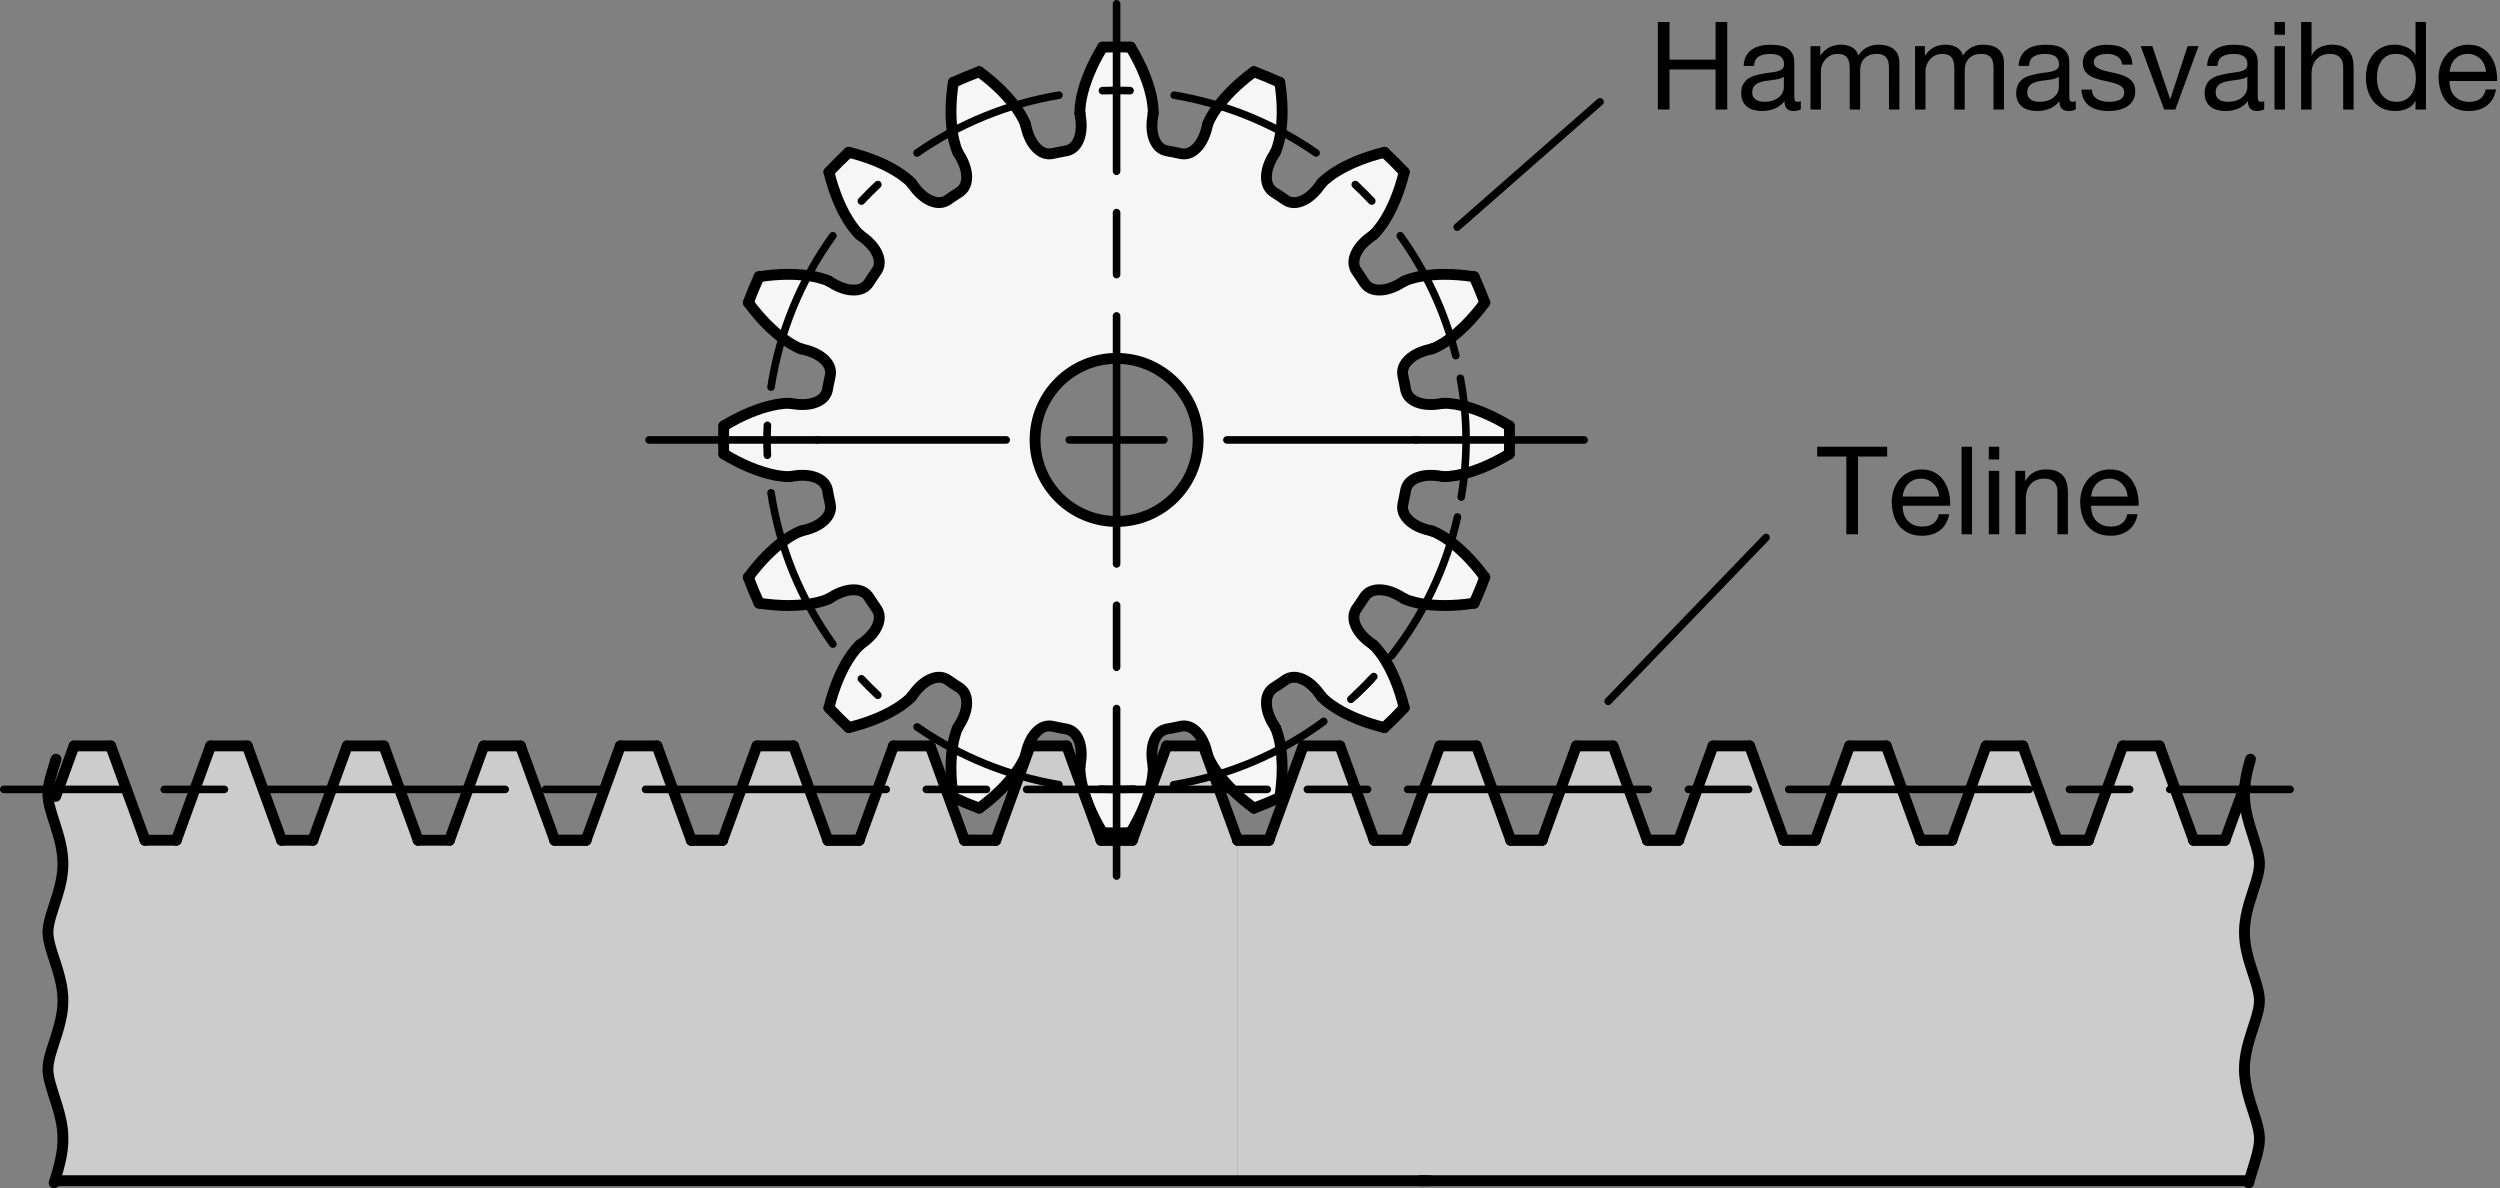 <?xml version="1.0" encoding="utf-8"?>
<!-- Generator: Adobe Illustrator 19.1.0, SVG Export Plug-In . SVG Version: 6.00 Build 0)  -->
<svg version="1.1" xmlns="http://www.w3.org/2000/svg" xmlns:xlink="http://www.w3.org/1999/xlink" x="0px" y="0px"
	 viewBox="0 0 163.127 77.534" enable-background="new 0 0 163.127 77.534" xml:space="preserve">
<rect x="0" y="0" width="163.127" height="77.534" fill="#808080" stroke="none"/>
<g id="MD_x5F_3_x5F_FUELLUNG_x5F_WS">
	<g id="LWPOLYLINE_4_">
		<path fill="#FFFFFF" d="M72.857,3.084L73.769,3.1l0.272,0.468l0.252,0.478l0.183,0.381l0.254,0.601l0.171,0.479l0.143,0.483
			l0.087,0.364l0.074,0.419l0.038,0.64l-0.071,0.539l-0.007,0.407l0.032,0.318l0.069,0.298l0.11,0.275l0.14,0.226l0.205,0.204
			l0.201,0.117l0.321,0.084l0.25,0.047l0.3,0.061l0.373,0.072l0.218-0.006l0.225-0.06l0.366-0.097L78.048,9.7l0.184-0.207
			l0.177-0.268l0.169-0.352l0.103-0.287l0.105-0.392l0.139-0.359l0.117-0.221l0.25-0.402l0.374-0.504l0.309-0.363l0.232-0.25
			l0.259-0.261l0.367-0.342l0.196-0.171l0.256-0.213l0.212-0.168l0.318-0.24l0.849,0.334L83.5,5.398l0.089,0.692l0.036,0.421
			l0.015,0.253l0.009,0.245l0.002,0.473l-0.01,0.316l-0.028,0.406l-0.032,0.29L83.53,8.832l-0.092,0.441l-0.074,0.267l-0.106,0.301
			l-0.136,0.247l-0.195,0.353l-0.093,0.203l-0.103,0.281l-0.049,0.179l-0.045,0.259l-0.01,0.277l0.013,0.155l0.061,0.253
			l0.119,0.232l0.183,0.2l0.396,0.265l0.254,0.171l0.231,0.16l0.108,0.061l0.248,0.082l0.182,0.017l0.199-0.017l0.232-0.061
			l0.246-0.107l0.172-0.101l0.18-0.129l0.173-0.148l0.196-0.198l0.116-0.133l0.2-0.257l0.119-0.157l0.199-0.189l0.161-0.134
			l0.193-0.146l0.365-0.244l0.365-0.214l0.236-0.125l0.524-0.248l0.552-0.224l0.942-0.31l0.252-0.069l0.274-0.07l0.657,0.634
			l0.634,0.657l-0.399,1.33l-0.102,0.271l-0.172,0.415l-0.123,0.271l-0.139,0.282l-0.078,0.149l-0.352,0.589l-0.232,0.331
			l-0.184,0.223l-0.189,0.199l-0.133,0.102l-0.279,0.215l-0.167,0.147l-0.142,0.141l-0.175,0.201l-0.171,0.246l-0.112,0.214
			l-0.062,0.16l-0.066,0.31l0.011,0.269l0.068,0.225l0.244,0.384l0.15,0.223l0.128,0.196l0.061,0.095l0.163,0.206l0.109,0.091
			l0.14,0.085l0.33,0.104l0.216,0.019l0.401-0.033l0.472-0.136l0.209-0.089l0.303-0.156l0.362-0.207l0.248-0.092l0.713-0.177
			l0.705-0.096l0.613-0.036l0.642,0.002l0.523,0.028l0.606,0.061l0.418,0.058l0.364,0.837l0.334,0.849l-0.655,0.825l-0.292,0.326
			l-0.296,0.307l-0.185,0.181L95.2,21.609l-0.191,0.166l-0.286,0.231l-0.218,0.162l-0.142,0.099l-0.306,0.195l-0.171,0.099
			l-0.298,0.145l-0.333,0.1l-0.347,0.1l-0.304,0.117l-0.248,0.123l-0.292,0.192l-0.24,0.221l-0.119,0.149l-0.122,0.218l-0.065,0.216
			l-0.015,0.183l0.022,0.201l0.057,0.262l0.073,0.367l0.048,0.274l0.075,0.232l0.085,0.194l0.173,0.148l0.226,0.156l0.238,0.108
			l0.22,0.066l0.337,0.055l0.38,0.012l0.212-0.011l0.569-0.071l0.295,0.01l0.337,0.039l0.431,0.08l0.195,0.046l0.885,0.274
			l0.396,0.154l0.275,0.118l0.31,0.144l0.228,0.112l0.323,0.17l0.323,0.181l0.25,0.149l0.016,0.912l-0.029,0.92l-0.332,0.195
			l-0.433,0.236l-0.354,0.177l-0.319,0.148l-0.261,0.111l-0.302,0.119l-0.203,0.074l-0.354,0.117l-0.323,0.092l-0.514,0.116
			l-0.527,0.072L94.3,31.098l-0.314-0.031l-0.326-0.039l-0.197-0.012l-0.696,0.056l-0.153,0.039l-0.453,0.206l-0.235,0.205
			L91.8,31.707l-0.098,0.279l-0.083,0.455l-0.101,0.48l-0.005,0.326l0.164,0.419l0.248,0.299l0.383,0.276l0.541,0.246l0.277,0.087
			l0.268,0.066l0.417,0.176l0.19,0.105l0.395,0.25l0.484,0.364l0.204,0.171l0.234,0.208l0.568,0.565l0.133,0.144l0.339,0.392
			l0.306,0.383l0.044,0.058l0.155,0.208l-0.334,0.849l-0.364,0.837l-0.227,0.033l-0.501,0.06l-0.233,0.021l-0.166,0.012
			l-0.427,0.021L94.556,39.5l-0.237,0.004l-0.191-0.001l-0.326-0.009l-0.073-0.004l-0.456-0.035l-0.134-0.015l-0.332-0.047
			l-0.073-0.012l-0.269-0.052l-0.471-0.123l-0.167-0.057l-0.363-0.183l-0.396-0.215l-0.277-0.117l-0.163-0.055l-0.194-0.051
			l-0.289-0.044l-0.126-0.006l-0.283,0.02l-0.305,0.091l-0.221,0.14l-0.069,0.064l-0.165,0.218l-0.224,0.342l-0.118,0.175
			l-0.122,0.174l-0.108,0.195c-0.05,0.119-0.076,0.247-0.076,0.375l0.02,0.223l0.095,0.311l0.109,0.22l0.275,0.381l0.388,0.378
			l0.259,0.202l0.204,0.163l0.176,0.191l0.459,0.629l0.156,0.257l0.089,0.157l0.46,0.959l0.357,0.985l0.138,0.471l0.096,0.372
			l-0.634,0.657l-0.657,0.634l-0.883-0.247l-0.537-0.184l-0.358-0.139l-0.348-0.15l-0.373-0.178l-0.379-0.203l-0.659-0.423
			l-0.341-0.272L86.27,45.5l-0.222-0.292c-0.164-0.216-0.351-0.413-0.559-0.587l-0.351-0.239l-0.359-0.151
			c-0.147-0.045-0.301-0.061-0.454-0.048c-0.204,0.021-0.397,0.103-0.554,0.235l-0.327,0.222l-0.516,0.364l-0.201,0.301
			l-0.073,0.239l-0.009,0.562l0.213,0.718l0.443,0.86l0.063,0.19l0.137,0.553l0.118,0.854l0.03,1.12l-0.04,0.714l-0.064,0.588
			l-0.033,0.235l-0.01,0.068l-0.838,0.375l-0.849,0.334l-0.194-0.145l-0.154-0.119l-0.149-0.118l-0.064-0.047l-0.182-0.157
			l-0.238-0.207l-0.198-0.18l-0.141-0.134l-0.225-0.224l-0.155-0.162l-0.159-0.174l-0.159-0.183l-0.14-0.17l-0.202-0.262
			l-0.189-0.269l-0.161-0.255l-0.214-0.4l-0.096-0.245l-0.12-0.453l-0.171-0.439c-0.081-0.173-0.181-0.336-0.299-0.486l-0.168-0.184
			l-0.198-0.161c-0.102-0.07-0.215-0.123-0.334-0.156c-0.108-0.029-0.221-0.04-0.333-0.031l-0.497,0.097l-0.199,0.04l-0.305,0.055
			c-0.11,0.017-0.216,0.052-0.315,0.103l-0.19,0.129l-0.054,0.05c-0.106,0.112-0.194,0.239-0.262,0.377l-0.071,0.193
			c-0.126,0.432-0.153,0.887-0.079,1.331c0.069,0.294,0.072,0.599,0.007,0.894l-0.083,0.471l-0.234,0.848l-0.589,1.41l-0.203,0.389
			l-0.329,0.571l-0.912,0.016l-0.912-0.016l-0.601-1.101l-0.401-0.933l-0.208-0.618l-0.149-0.581l-0.093-0.559
			c-0.051-0.304-0.04-0.615,0.035-0.914c0.048-0.37,0.026-0.747-0.064-1.109c-0.061-0.243-0.18-0.467-0.348-0.653
			c-0.077-0.08-0.166-0.147-0.265-0.198c-0.23-0.084-0.469-0.143-0.712-0.175l-0.52-0.108c-0.141-0.022-0.284-0.013-0.421,0.025
			c-0.133,0.039-0.257,0.102-0.367,0.185c-0.173,0.132-0.322,0.293-0.44,0.476c-0.128,0.199-0.232,0.413-0.31,0.637L66.911,49.3
			c-0.154,0.385-0.359,0.747-0.609,1.076l-0.265,0.346l-0.512,0.581l-0.278,0.28l-0.597,0.542l-0.251,0.207l-0.262,0.206
			L63.9,52.716l-0.849-0.334l-0.837-0.364l-0.068-0.496l-0.045-0.449l-0.04-1.249l0.05-0.719l0.055-0.417l0.08-0.421l0.195-0.657
			l0.258-0.468l0.236-0.512l0.125-0.467c0.047-0.246,0.036-0.5-0.032-0.742l-0.106-0.239l-0.128-0.167l-0.227-0.179l-0.353-0.231
			c-0.165-0.117-0.334-0.228-0.507-0.332c-0.144-0.067-0.302-0.099-0.46-0.093l-0.139,0.013c-0.296,0.056-0.574,0.183-0.809,0.371
			l-0.363,0.328l-0.542,0.659l-0.48,0.398l-0.262,0.18l-0.627,0.366l-0.802,0.375l-0.128,0.053l-0.745,0.268l-0.955,0.27
			l-0.657-0.634l-0.634-0.657l0.219-0.794l0.101-0.312l0.113-0.32l0.366-0.87l0.194-0.385l0.357-0.603l0.382-0.518
			c0.145-0.193,0.326-0.355,0.533-0.479c0.21-0.16,0.401-0.342,0.57-0.544l0.243-0.356l0.157-0.38l0.044-0.246
			c0.014-0.173-0.017-0.347-0.091-0.505l-0.135-0.218l-0.462-0.696L56.57,38.79c-0.144-0.143-0.326-0.24-0.525-0.279
			c-0.276-0.052-0.56-0.041-0.832,0.033c-0.257,0.069-0.506,0.168-0.74,0.295c-0.257,0.182-0.545,0.317-0.85,0.396l-0.388,0.097
			l-0.562,0.096l-0.335,0.036l-0.752,0.038l-0.34-0.001l-0.605-0.027l-0.458-0.041l-0.637-0.083l-0.364-0.837l-0.334-0.849
			l0.692-0.869l0.317-0.35l0.336-0.342l0.225-0.212l0.406-0.35l0.253-0.197l0.414-0.288l0.278-0.168l0.358-0.18
			c0.121-0.055,0.249-0.093,0.381-0.112l0.214-0.061c0.235-0.071,0.462-0.168,0.675-0.289c0.162-0.092,0.311-0.206,0.443-0.338
			l0.165-0.195l0.115-0.198c0.049-0.107,0.08-0.221,0.089-0.338l0.002-0.137l-0.038-0.231l-0.063-0.299l-0.057-0.291l-0.04-0.223
			l-0.089-0.271l-0.101-0.162l-0.117-0.128l-0.294-0.202l-0.291-0.117l-0.26-0.063l-0.23-0.03l-0.275-0.011l-0.514,0.037
			l-0.402,0.047l-0.375-0.023l-0.286-0.039l-0.206-0.038l-0.133-0.028l-1.044-0.306l-0.576-0.228l-0.462-0.211l-0.577-0.298
			l-0.361-0.205l-0.171-0.102l-0.016-0.912l0.016-0.912l0.935-0.519l0.551-0.26l0.852-0.331l0.717-0.208l0.646-0.124l0.46-0.035
			l0.574,0.063l0.327,0.02c0.358,0.014,0.715-0.05,1.046-0.187l0.221-0.132l0.198-0.174c0.167-0.178,0.262-0.412,0.266-0.655
			l0.13-0.646l0.038-0.357l-0.084-0.395l-0.243-0.303l-0.276-0.245l-0.384-0.229l-0.348-0.184l-0.717-0.172l-0.344-0.168
			l-0.265-0.156l-0.254-0.168l-0.363-0.269l-0.434-0.365l-0.15-0.137l-0.58-0.585l-0.341-0.386l-0.457-0.573l-0.12-0.161
			l0.334-0.849l0.364-0.837l0.761-0.096l1.075-0.057l1.486,0.104l0.313,0.056l0.561,0.145l0.781,0.386l0.837,0.301l0.195,0.026
			l0.431-0.014l0.23-0.062l0.312-0.19l0.351-0.48l0.193-0.287l0.103-0.148l0.138-0.243l0.063-0.241l0-0.267l-0.2-0.579l-0.251-0.363
			l-0.235-0.252l-0.316-0.273l-0.467-0.401l-0.196-0.238l-0.235-0.329l-0.353-0.588l-0.146-0.281l-0.176-0.364l-0.077-0.187
			l-0.135-0.332l-0.19-0.534l-0.153-0.496l-0.13-0.485l-0.013-0.052l0.634-0.657l0.657-0.634l1.286,0.382l0.85,0.343l0.685,0.345
			l0.395,0.236l0.3,0.204c0.325,0.214,0.602,0.493,0.816,0.818c0.163,0.207,0.351,0.394,0.558,0.558
			c0.152,0.119,0.319,0.216,0.497,0.29c0.189,0.082,0.395,0.117,0.6,0.102c0.168-0.016,0.329-0.074,0.469-0.169l0.38-0.263
			l0.29-0.19c0.121-0.066,0.23-0.154,0.319-0.259l0.134-0.21c0.085-0.201,0.126-0.418,0.119-0.636l-0.016-0.143
			c-0.033-0.267-0.107-0.526-0.219-0.771l-0.177-0.352l-0.239-0.434l-0.158-0.502l-0.121-0.603L62.1,8.185l-0.038-0.911l0.025-0.719
			l0.046-0.531l0.046-0.375l0.017-0.123l0.019-0.128l0.837-0.364l0.877-0.314l0.499,0.385l0.252,0.21L65,5.599l0.265,0.25
			l0.338,0.347l0.321,0.361l0.362,0.461l0.091,0.127l0.226,0.349l0.203,0.372l0.122,0.318l0.117,0.432l0.163,0.417l0.196,0.349
			l0.155,0.203l0.087,0.094c0.171,0.186,0.394,0.314,0.641,0.367l0.304,0.009l0.455-0.094l0.701-0.145l0.299-0.179l0.118-0.119
			l0.222-0.371l0.114-0.373l0.052-0.529l-0.025-0.459l-0.057-0.404l0.019-0.436l0.068-0.457l0.113-0.495l0.093-0.326l0.094-0.29
			l0.465-1.128l0.35-0.678l0.274-0.47L72.857,3.084v20.309c-2.935,0-5.315,2.38-5.315,5.315s2.38,5.315,5.315,5.315
			c2.936,0,5.315-2.38,5.315-5.315s-2.38-5.315-5.315-5.315V3.084"/>
	</g>
</g>
<g id="MD_x5F_3_x5F_FUELLUNG_x5F_GR">
	<g id="LWPOLYLINE_3_">
		<path fill="#F6F6F6" d="M72.857,3.084L73.769,3.1l0.272,0.468l0.252,0.478l0.183,0.381l0.254,0.601l0.171,0.479l0.143,0.483
			l0.087,0.364l0.074,0.419l0.038,0.64l-0.071,0.539l-0.007,0.407l0.032,0.318l0.069,0.298l0.11,0.275l0.14,0.226l0.205,0.204
			l0.201,0.117l0.321,0.084l0.25,0.047l0.3,0.061l0.373,0.072l0.218-0.006l0.225-0.06l0.366-0.097L78.048,9.7l0.184-0.207
			l0.177-0.268l0.169-0.352l0.103-0.287l0.105-0.392l0.139-0.359l0.117-0.221l0.25-0.402l0.374-0.504l0.309-0.363l0.232-0.25
			l0.259-0.261l0.367-0.342l0.196-0.171l0.256-0.213l0.212-0.168l0.318-0.24l0.849,0.334L83.5,5.398l0.089,0.692l0.036,0.421
			l0.015,0.253l0.009,0.245l0.002,0.473l-0.01,0.316l-0.028,0.406l-0.032,0.29L83.53,8.832l-0.092,0.441l-0.074,0.267l-0.106,0.301
			l-0.136,0.247l-0.195,0.353l-0.093,0.203l-0.103,0.281l-0.049,0.179l-0.045,0.259l-0.01,0.277l0.013,0.155l0.061,0.253
			l0.119,0.232l0.183,0.2l0.396,0.265l0.254,0.171l0.231,0.16l0.108,0.061l0.248,0.082l0.182,0.017l0.199-0.017l0.232-0.061
			l0.246-0.107l0.172-0.101l0.18-0.129l0.173-0.148l0.196-0.198l0.116-0.133l0.2-0.257l0.119-0.157l0.199-0.189l0.161-0.134
			l0.193-0.146l0.365-0.244l0.365-0.214l0.236-0.125l0.524-0.248l0.552-0.224l0.942-0.31l0.252-0.069l0.274-0.07l0.657,0.634
			l0.634,0.657l-0.399,1.33l-0.102,0.271l-0.172,0.415l-0.123,0.271l-0.139,0.282l-0.078,0.149l-0.352,0.589l-0.232,0.331
			l-0.184,0.223l-0.189,0.199l-0.133,0.102l-0.279,0.215l-0.167,0.147l-0.142,0.141l-0.175,0.201l-0.171,0.246l-0.112,0.214
			l-0.062,0.16l-0.066,0.31l0.011,0.269l0.068,0.225l0.244,0.384l0.15,0.223l0.128,0.196l0.061,0.095l0.163,0.206l0.109,0.091
			l0.14,0.085l0.33,0.104l0.216,0.019l0.401-0.033l0.472-0.136l0.209-0.089l0.303-0.156l0.362-0.207l0.248-0.092l0.713-0.177
			l0.705-0.096l0.613-0.036l0.642,0.002l0.523,0.028l0.606,0.061l0.418,0.058l0.364,0.837l0.334,0.849l-0.655,0.825l-0.292,0.326
			l-0.296,0.307l-0.185,0.181L95.2,21.609l-0.191,0.166l-0.286,0.231l-0.218,0.162l-0.142,0.099l-0.306,0.195l-0.171,0.099
			l-0.298,0.145l-0.333,0.1l-0.347,0.1l-0.304,0.117l-0.248,0.123l-0.292,0.192l-0.24,0.221l-0.119,0.149l-0.122,0.218l-0.065,0.216
			l-0.015,0.183l0.022,0.201l0.057,0.262l0.073,0.367l0.048,0.274l0.075,0.232l0.085,0.194l0.173,0.148l0.226,0.156l0.238,0.108
			l0.22,0.066l0.337,0.055l0.38,0.012l0.212-0.011l0.569-0.071l0.295,0.01l0.337,0.039l0.431,0.08l0.195,0.046l0.885,0.274
			l0.396,0.154l0.275,0.118l0.31,0.144l0.228,0.112l0.323,0.17l0.323,0.181l0.25,0.149l0.016,0.912l-0.029,0.92l-0.332,0.195
			l-0.433,0.236l-0.354,0.177l-0.319,0.148l-0.261,0.111l-0.302,0.119l-0.203,0.074l-0.354,0.117l-0.323,0.092l-0.514,0.116
			l-0.527,0.072L94.3,31.098l-0.314-0.031l-0.326-0.039l-0.197-0.012l-0.696,0.056l-0.153,0.039l-0.453,0.206l-0.235,0.205
			L91.8,31.707l-0.098,0.279l-0.083,0.455l-0.101,0.48l-0.005,0.326l0.164,0.419l0.248,0.299l0.383,0.276l0.541,0.246l0.277,0.087
			l0.268,0.066l0.417,0.176l0.19,0.105l0.395,0.25l0.484,0.364l0.204,0.171l0.234,0.208l0.568,0.565l0.133,0.144l0.339,0.392
			l0.306,0.383l0.044,0.058l0.155,0.208l-0.334,0.849l-0.364,0.837l-0.227,0.033l-0.501,0.06l-0.233,0.021l-0.166,0.012
			l-0.427,0.021L94.556,39.5l-0.237,0.004l-0.191-0.001l-0.326-0.009l-0.073-0.004l-0.456-0.035l-0.134-0.015l-0.332-0.047
			l-0.073-0.012l-0.269-0.052l-0.471-0.123l-0.167-0.057l-0.363-0.183l-0.396-0.215l-0.277-0.117l-0.163-0.055l-0.194-0.051
			l-0.289-0.044l-0.126-0.006l-0.283,0.02l-0.305,0.091l-0.221,0.14l-0.069,0.064l-0.165,0.218l-0.224,0.342l-0.118,0.175
			l-0.122,0.174l-0.108,0.195c-0.05,0.119-0.076,0.247-0.076,0.375l0.02,0.223l0.095,0.311l0.109,0.22l0.275,0.381l0.388,0.378
			l0.259,0.202l0.204,0.163l0.176,0.191l0.459,0.629l0.156,0.257l0.089,0.157l0.46,0.959l0.357,0.985l0.138,0.471l0.096,0.372
			l-0.634,0.657l-0.657,0.634l-0.883-0.247l-0.537-0.184l-0.358-0.139l-0.348-0.15l-0.373-0.178l-0.379-0.203l-0.659-0.423
			l-0.341-0.272L86.27,45.5l-0.222-0.292c-0.164-0.216-0.351-0.413-0.559-0.587l-0.351-0.239l-0.359-0.151
			c-0.147-0.045-0.301-0.061-0.454-0.048c-0.204,0.021-0.397,0.103-0.554,0.235l-0.327,0.222l-0.516,0.364l-0.201,0.301
			l-0.073,0.239l-0.009,0.562l0.213,0.718l0.443,0.86l0.063,0.19l0.137,0.553l0.118,0.854l0.03,1.12l-0.04,0.714l-0.064,0.588
			l-0.033,0.235l-0.01,0.068l-0.838,0.375l-0.849,0.334l-0.194-0.145l-0.154-0.119l-0.149-0.118l-0.064-0.047l-0.182-0.157
			l-0.238-0.207l-0.198-0.18l-0.141-0.134l-0.225-0.224l-0.155-0.162l-0.159-0.174l-0.159-0.183l-0.14-0.17l-0.202-0.262
			l-0.189-0.269l-0.161-0.255l-0.214-0.4l-0.096-0.245l-0.12-0.453l-0.171-0.439c-0.081-0.173-0.181-0.336-0.299-0.486l-0.168-0.184
			l-0.198-0.161c-0.102-0.07-0.215-0.123-0.334-0.156c-0.108-0.029-0.221-0.04-0.333-0.031l-0.497,0.097l-0.199,0.04l-0.305,0.055
			c-0.11,0.017-0.216,0.052-0.315,0.103l-0.19,0.129l-0.054,0.05c-0.106,0.112-0.194,0.239-0.262,0.377l-0.071,0.193
			c-0.126,0.432-0.153,0.887-0.079,1.331c0.069,0.294,0.072,0.599,0.007,0.894l-0.083,0.471l-0.234,0.848l-0.589,1.41l-0.203,0.389
			l-0.329,0.571l-0.912,0.016l-0.912-0.016l-0.601-1.101l-0.401-0.933l-0.208-0.618l-0.149-0.581l-0.093-0.559
			c-0.051-0.304-0.04-0.615,0.035-0.914c0.048-0.37,0.026-0.747-0.064-1.109c-0.061-0.243-0.18-0.467-0.348-0.653
			c-0.077-0.08-0.166-0.147-0.265-0.198c-0.23-0.084-0.469-0.143-0.712-0.175l-0.52-0.108c-0.141-0.022-0.284-0.013-0.421,0.025
			c-0.133,0.039-0.257,0.102-0.367,0.185c-0.173,0.132-0.322,0.293-0.44,0.476c-0.128,0.199-0.232,0.413-0.31,0.637L66.911,49.3
			c-0.154,0.385-0.359,0.747-0.609,1.076l-0.265,0.346l-0.512,0.581l-0.278,0.28l-0.597,0.542l-0.251,0.207l-0.262,0.206
			L63.9,52.716l-0.849-0.334l-0.837-0.364l-0.068-0.496l-0.045-0.449l-0.04-1.249l0.05-0.719l0.055-0.417l0.08-0.421l0.195-0.657
			l0.258-0.468l0.236-0.512l0.125-0.467c0.047-0.246,0.036-0.5-0.032-0.742l-0.106-0.239l-0.128-0.167l-0.227-0.179l-0.353-0.231
			c-0.165-0.117-0.334-0.228-0.507-0.332c-0.144-0.067-0.302-0.099-0.46-0.093l-0.139,0.013c-0.296,0.056-0.574,0.183-0.809,0.371
			l-0.363,0.328l-0.542,0.659l-0.48,0.398l-0.262,0.18l-0.627,0.366l-0.802,0.375l-0.128,0.053l-0.745,0.268l-0.955,0.27
			l-0.657-0.634l-0.634-0.657l0.219-0.794l0.101-0.312l0.113-0.32l0.366-0.87l0.194-0.385l0.357-0.603l0.382-0.518
			c0.145-0.193,0.326-0.355,0.533-0.479c0.21-0.16,0.401-0.342,0.57-0.544l0.243-0.356l0.157-0.38l0.044-0.246
			c0.014-0.173-0.017-0.347-0.091-0.505l-0.135-0.218l-0.462-0.696L56.57,38.79c-0.144-0.143-0.326-0.24-0.525-0.279
			c-0.276-0.052-0.56-0.041-0.832,0.033c-0.257,0.069-0.506,0.168-0.74,0.295c-0.257,0.182-0.545,0.317-0.85,0.396l-0.388,0.097
			l-0.562,0.096l-0.335,0.036l-0.752,0.038l-0.34-0.001l-0.605-0.027l-0.458-0.041l-0.637-0.083l-0.364-0.837l-0.334-0.849
			l0.692-0.869l0.317-0.35l0.336-0.342l0.225-0.212l0.406-0.35l0.253-0.197l0.414-0.288l0.278-0.168l0.358-0.18
			c0.121-0.055,0.249-0.093,0.381-0.112l0.214-0.061c0.235-0.071,0.462-0.168,0.675-0.289c0.162-0.092,0.311-0.206,0.443-0.338
			l0.165-0.195l0.115-0.198c0.049-0.107,0.08-0.221,0.089-0.338l0.002-0.137l-0.038-0.231l-0.063-0.299l-0.057-0.291l-0.04-0.223
			l-0.089-0.271l-0.101-0.162l-0.117-0.128l-0.294-0.202l-0.291-0.117l-0.26-0.063l-0.23-0.03l-0.275-0.011l-0.514,0.037
			l-0.402,0.047l-0.375-0.023l-0.286-0.039l-0.206-0.038l-0.133-0.028l-1.044-0.306l-0.576-0.228l-0.462-0.211l-0.577-0.298
			l-0.361-0.205l-0.171-0.102l-0.016-0.912l0.016-0.912l0.935-0.519l0.551-0.26l0.852-0.331l0.717-0.208l0.646-0.124l0.46-0.035
			l0.574,0.063l0.327,0.02c0.358,0.014,0.715-0.05,1.046-0.187l0.221-0.132l0.198-0.174c0.167-0.178,0.262-0.412,0.266-0.655
			l0.13-0.646l0.038-0.357l-0.084-0.395l-0.243-0.303l-0.276-0.245l-0.384-0.229l-0.348-0.184l-0.717-0.172l-0.344-0.168
			l-0.265-0.156l-0.254-0.168l-0.363-0.269l-0.434-0.365l-0.15-0.137l-0.58-0.585l-0.341-0.386l-0.457-0.573l-0.12-0.161
			l0.334-0.849l0.364-0.837l0.761-0.096l1.075-0.057l1.486,0.104l0.313,0.056l0.561,0.145l0.781,0.386l0.837,0.301l0.195,0.026
			l0.431-0.014l0.23-0.062l0.312-0.19l0.351-0.48l0.193-0.287l0.103-0.148l0.138-0.243l0.063-0.241l0-0.267l-0.2-0.579l-0.251-0.363
			l-0.235-0.252l-0.316-0.273l-0.467-0.401l-0.196-0.238l-0.235-0.329l-0.353-0.588l-0.146-0.281l-0.176-0.364l-0.077-0.187
			l-0.135-0.332l-0.19-0.534l-0.153-0.496l-0.13-0.485l-0.013-0.052l0.634-0.657l0.657-0.634l1.286,0.382l0.85,0.343l0.685,0.345
			l0.395,0.236l0.3,0.204c0.325,0.214,0.602,0.493,0.816,0.818c0.163,0.207,0.351,0.394,0.558,0.558
			c0.152,0.119,0.319,0.216,0.497,0.29c0.189,0.082,0.395,0.117,0.6,0.102c0.168-0.016,0.329-0.074,0.469-0.169l0.38-0.263
			l0.29-0.19c0.121-0.066,0.23-0.154,0.319-0.259l0.134-0.21c0.085-0.201,0.126-0.418,0.119-0.636l-0.016-0.143
			c-0.033-0.267-0.107-0.526-0.219-0.771l-0.177-0.352l-0.239-0.434l-0.158-0.502l-0.121-0.603L62.1,8.185l-0.038-0.911l0.025-0.719
			l0.046-0.531l0.046-0.375l0.017-0.123l0.019-0.128l0.837-0.364l0.877-0.314l0.499,0.385l0.252,0.21L65,5.599l0.265,0.25
			l0.338,0.347l0.321,0.361l0.362,0.461l0.091,0.127l0.226,0.349l0.203,0.372l0.122,0.318l0.117,0.432l0.163,0.417l0.196,0.349
			l0.155,0.203l0.087,0.094c0.171,0.186,0.394,0.314,0.641,0.367l0.304,0.009l0.455-0.094l0.701-0.145l0.299-0.179l0.118-0.119
			l0.222-0.371l0.114-0.373l0.052-0.529l-0.025-0.459l-0.057-0.404l0.019-0.436l0.068-0.457l0.113-0.495l0.093-0.326l0.094-0.29
			l0.465-1.128l0.35-0.678l0.274-0.47L72.857,3.084v20.309c-2.935,0-5.315,2.38-5.315,5.315s2.38,5.315,5.315,5.315
			c2.936,0,5.315-2.38,5.315-5.315s-2.38-5.315-5.315-5.315V3.084"/>
	</g>
</g>
<g id="MD_x5F_6_x5F_COLOR_x5F_K027">
	<g id="LWPOLYLINE_1_">
		<path fill="#CCCCCC" d="M62.934,54.828l-2.241-6.156h-2.391l-2.241,6.156h-2.04l-2.241-6.156h-2.391l-2.241,6.156h-2.04
			l-2.241-6.156h-2.391l-2.241,6.156h-2.04l-2.241-6.156h-2.391l-2.241,6.156h-2.04l-2.241-6.156h-2.391l-2.241,6.156h-2.04
			l-2.241-6.156h-2.391l-2.241,6.156h-2.04l-2.241-6.156H4.831l-1.647,3.693c1.045,2.039,1.189,4.422,0.4,6.572
			c-0.618,1.228-0.605,2.679,0.036,3.896c0.612,1.468,0.647,3.113,0.1,4.607c-0.801,1.528-0.78,3.356,0.057,4.865
			c0.491,1.553,0.42,3.23-0.2,4.736h77.182V54.828l-2.241-6.156h-2.391l-2.241,6.156h-2.04l-2.241-6.156h-2.391l-2.241,6.156H62.934
			z"/>
	</g>
	<g id="LWPOLYLINE_2_">
		<path fill="#CCCCCC" d="M146.726,77.04H80.758V54.828h2.04l2.241-6.156h2.391l2.241,6.156h2.04l2.241-6.156h2.391l2.241,6.156
			h2.04l2.241-6.156h2.391l2.241,6.156h2.04l2.241-6.156h2.391l2.241,6.156h2.04l2.241-6.156h2.391l2.241,6.156h2.04l2.241-6.156
			h2.391l2.241,6.156h2.04l2.241-6.156h2.391l2.241,6.156h2.04l1.116-3.065l0.683,2.681c0.616,1.243,0.6,2.706-0.042,3.935
			c-0.602,1.441-0.645,3.055-0.12,4.526c0.769,1.401,0.8,3.09,0.082,4.518c-0.594,1.533-0.588,3.233,0.018,4.761
			C147.612,73.744,147.541,75.539,146.726,77.04z"/>
	</g>
</g>
<g id="MD_x5F_1_x5F_050">
	<g id="LINE">
		
			<line fill="none" stroke="#000000" stroke-width="0.709" stroke-linecap="round" stroke-linejoin="round" stroke-miterlimit="10" x1="3.603" y1="77.04" x2="93.254" y2="77.04"/>
	</g>
	<g id="LINE_1_">
		
			<line fill="none" stroke="#000000" stroke-width="0.709" stroke-linecap="round" stroke-linejoin="round" stroke-miterlimit="10" x1="92.694" y1="77.04" x2="146.627" y2="77.04"/>
	</g>
	<g id="LINE_2_">
		
			<line fill="none" stroke="#000000" stroke-width="0.709" stroke-linecap="round" stroke-linejoin="round" stroke-miterlimit="10" x1="56.062" y1="54.828" x2="58.302" y2="48.672"/>
	</g>
	<g id="LINE_3_">
		
			<line fill="none" stroke="#000000" stroke-width="0.709" stroke-linecap="round" stroke-linejoin="round" stroke-miterlimit="10" x1="36.198" y1="54.828" x2="38.238" y2="54.828"/>
	</g>
	<g id="LINE_4_">
		
			<line fill="none" stroke="#000000" stroke-width="0.709" stroke-linecap="round" stroke-linejoin="round" stroke-miterlimit="10" x1="36.198" y1="54.828" x2="33.958" y2="48.672"/>
	</g>
	<g id="LINE_5_">
		
			<line fill="none" stroke="#000000" stroke-width="0.709" stroke-linecap="round" stroke-linejoin="round" stroke-miterlimit="10" x1="29.326" y1="54.828" x2="31.567" y2="48.672"/>
	</g>
	<g id="LINE_6_">
		
			<line fill="none" stroke="#000000" stroke-width="0.709" stroke-linecap="round" stroke-linejoin="round" stroke-miterlimit="10" x1="45.11" y1="54.828" x2="42.87" y2="48.672"/>
	</g>
	<g id="LINE_7_">
		
			<line fill="none" stroke="#000000" stroke-width="0.709" stroke-linecap="round" stroke-linejoin="round" stroke-miterlimit="10" x1="38.238" y1="54.828" x2="40.479" y2="48.672"/>
	</g>
	<g id="LINE_8_">
		
			<line fill="none" stroke="#000000" stroke-width="0.709" stroke-linecap="round" stroke-linejoin="round" stroke-miterlimit="10" x1="54.022" y1="54.828" x2="51.781" y2="48.672"/>
	</g>
	<g id="LINE_9_">
		
			<line fill="none" stroke="#000000" stroke-width="0.709" stroke-linecap="round" stroke-linejoin="round" stroke-miterlimit="10" x1="47.15" y1="54.828" x2="49.391" y2="48.672"/>
	</g>
	<g id="LINE_10_">
		
			<line fill="none" stroke="#000000" stroke-width="0.709" stroke-linecap="round" stroke-linejoin="round" stroke-miterlimit="10" x1="45.11" y1="54.828" x2="47.15" y2="54.828"/>
	</g>
	<g id="LINE_11_">
		
			<line fill="none" stroke="#000000" stroke-width="0.709" stroke-linecap="round" stroke-linejoin="round" stroke-miterlimit="10" x1="54.022" y1="54.828" x2="56.062" y2="54.828"/>
	</g>
	<g id="LINE_12_">
		
			<line fill="none" stroke="#000000" stroke-width="0.709" stroke-linecap="round" stroke-linejoin="round" stroke-miterlimit="10" x1="127.357" y1="54.828" x2="129.598" y2="48.672"/>
	</g>
	<g id="LINE_13_">
		
			<line fill="none" stroke="#000000" stroke-width="0.709" stroke-linecap="round" stroke-linejoin="round" stroke-miterlimit="10" x1="62.934" y1="54.828" x2="60.693" y2="48.672"/>
	</g>
	<g id="LINE_14_">
		
			<line fill="none" stroke="#000000" stroke-width="0.709" stroke-linecap="round" stroke-linejoin="round" stroke-miterlimit="10" x1="71.846" y1="54.828" x2="69.605" y2="48.672"/>
	</g>
	<g id="LINE_15_">
		
			<line fill="none" stroke="#000000" stroke-width="0.709" stroke-linecap="round" stroke-linejoin="round" stroke-miterlimit="10" x1="64.974" y1="54.828" x2="67.214" y2="48.672"/>
	</g>
	<g id="LINE_16_">
		
			<line fill="none" stroke="#000000" stroke-width="0.709" stroke-linecap="round" stroke-linejoin="round" stroke-miterlimit="10" x1="73.886" y1="54.828" x2="76.126" y2="48.672"/>
	</g>
	<g id="LINE_17_">
		
			<line fill="none" stroke="#000000" stroke-width="0.709" stroke-linecap="round" stroke-linejoin="round" stroke-miterlimit="10" x1="62.934" y1="54.828" x2="64.974" y2="54.828"/>
	</g>
	<g id="LINE_18_">
		
			<line fill="none" stroke="#000000" stroke-width="0.709" stroke-linecap="round" stroke-linejoin="round" stroke-miterlimit="10" x1="71.846" y1="54.828" x2="73.886" y2="54.828"/>
	</g>
	<g id="LINE_19_">
		
			<line fill="none" stroke="#000000" stroke-width="0.709" stroke-linecap="round" stroke-linejoin="round" stroke-miterlimit="10" x1="80.758" y1="54.828" x2="78.517" y2="48.672"/>
	</g>
	<g id="LINE_20_">
		
			<line fill="none" stroke="#000000" stroke-width="0.709" stroke-linecap="round" stroke-linejoin="round" stroke-miterlimit="10" x1="89.67" y1="54.828" x2="87.429" y2="48.672"/>
	</g>
	<g id="LINE_21_">
		
			<line fill="none" stroke="#000000" stroke-width="0.709" stroke-linecap="round" stroke-linejoin="round" stroke-miterlimit="10" x1="82.798" y1="54.828" x2="85.038" y2="48.672"/>
	</g>
	<g id="LINE_22_">
		
			<line fill="none" stroke="#000000" stroke-width="0.709" stroke-linecap="round" stroke-linejoin="round" stroke-miterlimit="10" x1="91.71" y1="54.828" x2="92.995" y2="51.297"/>
	</g>
	<g id="LINE_23_">
		
			<line fill="none" stroke="#000000" stroke-width="0.709" stroke-linecap="round" stroke-linejoin="round" stroke-miterlimit="10" x1="80.758" y1="54.828" x2="82.798" y2="54.828"/>
	</g>
	<g id="LINE_24_">
		
			<line fill="none" stroke="#000000" stroke-width="0.709" stroke-linecap="round" stroke-linejoin="round" stroke-miterlimit="10" x1="89.67" y1="54.828" x2="91.71" y2="54.828"/>
	</g>
	<g id="LINE_25_">
		
			<line fill="none" stroke="#000000" stroke-width="0.709" stroke-linecap="round" stroke-linejoin="round" stroke-miterlimit="10" x1="107.493" y1="54.828" x2="109.533" y2="54.828"/>
	</g>
	<g id="LINE_26_">
		
			<line fill="none" stroke="#000000" stroke-width="0.709" stroke-linecap="round" stroke-linejoin="round" stroke-miterlimit="10" x1="98.582" y1="54.828" x2="96.341" y2="48.672"/>
	</g>
	<g id="LINE_27_">
		
			<line fill="none" stroke="#000000" stroke-width="0.709" stroke-linecap="round" stroke-linejoin="round" stroke-miterlimit="10" x1="92.995" y1="51.297" x2="93.95" y2="48.672"/>
	</g>
	<g id="LINE_28_">
		
			<line fill="none" stroke="#000000" stroke-width="0.709" stroke-linecap="round" stroke-linejoin="round" stroke-miterlimit="10" x1="107.493" y1="54.828" x2="105.253" y2="48.672"/>
	</g>
	<g id="LINE_29_">
		
			<line fill="none" stroke="#000000" stroke-width="0.709" stroke-linecap="round" stroke-linejoin="round" stroke-miterlimit="10" x1="100.621" y1="54.828" x2="102.862" y2="48.672"/>
	</g>
	<g id="LINE_30_">
		
			<line fill="none" stroke="#000000" stroke-width="0.709" stroke-linecap="round" stroke-linejoin="round" stroke-miterlimit="10" x1="98.582" y1="54.828" x2="100.621" y2="54.828"/>
	</g>
	<g id="LINE_31_">
		
			<line fill="none" stroke="#000000" stroke-width="0.709" stroke-linecap="round" stroke-linejoin="round" stroke-miterlimit="10" x1="116.405" y1="54.828" x2="114.165" y2="48.672"/>
	</g>
	<g id="LINE_32_">
		
			<line fill="none" stroke="#000000" stroke-width="0.709" stroke-linecap="round" stroke-linejoin="round" stroke-miterlimit="10" x1="109.533" y1="54.828" x2="111.774" y2="48.672"/>
	</g>
	<g id="LINE_33_">
		
			<line fill="none" stroke="#000000" stroke-width="0.709" stroke-linecap="round" stroke-linejoin="round" stroke-miterlimit="10" x1="125.317" y1="54.828" x2="123.077" y2="48.672"/>
	</g>
	<g id="LINE_34_">
		
			<line fill="none" stroke="#000000" stroke-width="0.709" stroke-linecap="round" stroke-linejoin="round" stroke-miterlimit="10" x1="118.445" y1="54.828" x2="120.686" y2="48.672"/>
	</g>
	<g id="LINE_35_">
		
			<line fill="none" stroke="#000000" stroke-width="0.709" stroke-linecap="round" stroke-linejoin="round" stroke-miterlimit="10" x1="116.405" y1="54.828" x2="118.445" y2="54.828"/>
	</g>
	<g id="LINE_36_">
		
			<line fill="none" stroke="#000000" stroke-width="0.709" stroke-linecap="round" stroke-linejoin="round" stroke-miterlimit="10" x1="125.317" y1="54.828" x2="127.357" y2="54.828"/>
	</g>
	<g id="LINE_37_">
		
			<line fill="none" stroke="#000000" stroke-width="0.709" stroke-linecap="round" stroke-linejoin="round" stroke-miterlimit="10" x1="134.229" y1="54.828" x2="131.989" y2="48.672"/>
	</g>
	<g id="LINE_38_">
		
			<line fill="none" stroke="#000000" stroke-width="0.709" stroke-linecap="round" stroke-linejoin="round" stroke-miterlimit="10" x1="143.141" y1="54.828" x2="140.901" y2="48.672"/>
	</g>
	<g id="LINE_39_">
		
			<line fill="none" stroke="#000000" stroke-width="0.709" stroke-linecap="round" stroke-linejoin="round" stroke-miterlimit="10" x1="136.269" y1="54.828" x2="138.51" y2="48.672"/>
	</g>
	<g id="LINE_40_">
		
			<line fill="none" stroke="#000000" stroke-width="0.709" stroke-linecap="round" stroke-linejoin="round" stroke-miterlimit="10" x1="145.181" y1="54.828" x2="146.479" y2="51.261"/>
	</g>
	<g id="LINE_41_">
		
			<line fill="none" stroke="#000000" stroke-width="0.709" stroke-linecap="round" stroke-linejoin="round" stroke-miterlimit="10" x1="134.229" y1="54.828" x2="136.269" y2="54.828"/>
	</g>
	<g id="LINE_42_">
		
			<line fill="none" stroke="#000000" stroke-width="0.709" stroke-linecap="round" stroke-linejoin="round" stroke-miterlimit="10" x1="143.141" y1="54.828" x2="145.181" y2="54.828"/>
	</g>
	<g id="LINE_43_">
		
			<line fill="none" stroke="#000000" stroke-width="0.709" stroke-linecap="round" stroke-linejoin="round" stroke-miterlimit="10" x1="143.141" y1="54.828" x2="145.181" y2="54.828"/>
	</g>
	<g id="LINE_44_">
		
			<line fill="none" stroke="#000000" stroke-width="0.709" stroke-linecap="round" stroke-linejoin="round" stroke-miterlimit="10" x1="134.229" y1="54.828" x2="136.269" y2="54.828"/>
	</g>
	<g id="LINE_45_">
		
			<line fill="none" stroke="#000000" stroke-width="0.709" stroke-linecap="round" stroke-linejoin="round" stroke-miterlimit="10" x1="125.317" y1="54.828" x2="127.357" y2="54.828"/>
	</g>
	<g id="LINE_46_">
		
			<line fill="none" stroke="#000000" stroke-width="0.709" stroke-linecap="round" stroke-linejoin="round" stroke-miterlimit="10" x1="116.405" y1="54.828" x2="118.445" y2="54.828"/>
	</g>
	<g id="LINE_47_">
		
			<line fill="none" stroke="#000000" stroke-width="0.709" stroke-linecap="round" stroke-linejoin="round" stroke-miterlimit="10" x1="107.493" y1="54.828" x2="109.533" y2="54.828"/>
	</g>
	<g id="LINE_48_">
		
			<line fill="none" stroke="#000000" stroke-width="0.709" stroke-linecap="round" stroke-linejoin="round" stroke-miterlimit="10" x1="98.582" y1="54.828" x2="100.621" y2="54.828"/>
	</g>
	<g id="LINE_49_">
		
			<line fill="none" stroke="#000000" stroke-width="0.709" stroke-linecap="round" stroke-linejoin="round" stroke-miterlimit="10" x1="89.67" y1="54.828" x2="91.71" y2="54.828"/>
	</g>
	<g id="LINE_50_">
		
			<line fill="none" stroke="#000000" stroke-width="0.709" stroke-linecap="round" stroke-linejoin="round" stroke-miterlimit="10" x1="80.758" y1="54.828" x2="82.798" y2="54.828"/>
	</g>
	<g id="LINE_51_">
		
			<line fill="none" stroke="#000000" stroke-width="0.709" stroke-linecap="round" stroke-linejoin="round" stroke-miterlimit="10" x1="71.846" y1="54.828" x2="73.886" y2="54.828"/>
	</g>
	<g id="LINE_52_">
		
			<line fill="none" stroke="#000000" stroke-width="0.709" stroke-linecap="round" stroke-linejoin="round" stroke-miterlimit="10" x1="62.934" y1="54.828" x2="64.974" y2="54.828"/>
	</g>
	<g id="LINE_53_">
		
			<line fill="none" stroke="#000000" stroke-width="0.709" stroke-linecap="round" stroke-linejoin="round" stroke-miterlimit="10" x1="54.022" y1="54.828" x2="56.062" y2="54.828"/>
	</g>
	<g id="LINE_54_">
		
			<line fill="none" stroke="#000000" stroke-width="0.709" stroke-linecap="round" stroke-linejoin="round" stroke-miterlimit="10" x1="45.11" y1="54.828" x2="47.15" y2="54.828"/>
	</g>
	<g id="LINE_55_">
		
			<line fill="none" stroke="#000000" stroke-width="0.709" stroke-linecap="round" stroke-linejoin="round" stroke-miterlimit="10" x1="36.198" y1="54.828" x2="38.238" y2="54.828"/>
	</g>
	<g id="LINE_57_">
		
			<line fill="none" stroke="#000000" stroke-width="0.709" stroke-linecap="round" stroke-linejoin="round" stroke-miterlimit="10" x1="31.567" y1="48.672" x2="33.958" y2="48.672"/>
	</g>
	<g id="LINE_58_">
		
			<line fill="none" stroke="#000000" stroke-width="0.709" stroke-linecap="round" stroke-linejoin="round" stroke-miterlimit="10" x1="40.479" y1="48.672" x2="42.87" y2="48.672"/>
	</g>
	<g id="LINE_59_">
		
			<line fill="none" stroke="#000000" stroke-width="0.709" stroke-linecap="round" stroke-linejoin="round" stroke-miterlimit="10" x1="49.391" y1="48.672" x2="51.781" y2="48.672"/>
	</g>
	<g id="LINE_60_">
		
			<line fill="none" stroke="#000000" stroke-width="0.709" stroke-linecap="round" stroke-linejoin="round" stroke-miterlimit="10" x1="58.302" y1="48.672" x2="60.693" y2="48.672"/>
	</g>
	<g id="LINE_61_">
		
			<line fill="none" stroke="#000000" stroke-width="0.709" stroke-linecap="round" stroke-linejoin="round" stroke-miterlimit="10" x1="67.214" y1="48.672" x2="69.605" y2="48.672"/>
	</g>
	<g id="LINE_62_">
		
			<line fill="none" stroke="#000000" stroke-width="0.709" stroke-linecap="round" stroke-linejoin="round" stroke-miterlimit="10" x1="76.126" y1="48.672" x2="78.517" y2="48.672"/>
	</g>
	<g id="LINE_63_">
		
			<line fill="none" stroke="#000000" stroke-width="0.709" stroke-linecap="round" stroke-linejoin="round" stroke-miterlimit="10" x1="85.038" y1="48.672" x2="87.429" y2="48.672"/>
	</g>
	<g id="LINE_64_">
		
			<line fill="none" stroke="#000000" stroke-width="0.709" stroke-linecap="round" stroke-linejoin="round" stroke-miterlimit="10" x1="93.95" y1="48.672" x2="96.341" y2="48.672"/>
	</g>
	<g id="LINE_65_">
		
			<line fill="none" stroke="#000000" stroke-width="0.709" stroke-linecap="round" stroke-linejoin="round" stroke-miterlimit="10" x1="102.862" y1="48.672" x2="105.253" y2="48.672"/>
	</g>
	<g id="LINE_66_">
		
			<line fill="none" stroke="#000000" stroke-width="0.709" stroke-linecap="round" stroke-linejoin="round" stroke-miterlimit="10" x1="111.774" y1="48.672" x2="114.165" y2="48.672"/>
	</g>
	<g id="LINE_67_">
		
			<line fill="none" stroke="#000000" stroke-width="0.709" stroke-linecap="round" stroke-linejoin="round" stroke-miterlimit="10" x1="120.686" y1="48.672" x2="123.077" y2="48.672"/>
	</g>
	<g id="LINE_68_">
		
			<line fill="none" stroke="#000000" stroke-width="0.709" stroke-linecap="round" stroke-linejoin="round" stroke-miterlimit="10" x1="129.598" y1="48.672" x2="131.989" y2="48.672"/>
	</g>
	<g id="LINE_69_">
		
			<line fill="none" stroke="#000000" stroke-width="0.709" stroke-linecap="round" stroke-linejoin="round" stroke-miterlimit="10" x1="138.51" y1="48.672" x2="140.901" y2="48.672"/>
	</g>
	<g id="CIRCLE">
		
			<path fill="none" stroke="#000000" stroke-width="0.709" stroke-linecap="round" stroke-linejoin="round" stroke-miterlimit="10" d="
			M67.538,28.705c0-2.938,2.382-5.32,5.32-5.32c2.938,0,5.32,2.382,5.32,5.32s-2.382,5.32-5.32,5.32
			C69.919,34.025,67.538,31.643,67.538,28.705L67.538,28.705z"/>
	</g>
	<g id="SPLINE">
		
			<path fill="none" stroke="#000000" stroke-width="0.709" stroke-linecap="round" stroke-linejoin="round" stroke-miterlimit="10" d="
			M51.551,31.094c-0.021,0.002-0.064,0.004-0.128,0.004c-0.032,0-0.07-0.001-0.112-0.003s-0.091-0.005-0.144-0.009
			c-0.107-0.009-0.234-0.023-0.382-0.047c-0.037-0.006-0.075-0.012-0.115-0.02c-0.039-0.007-0.08-0.015-0.122-0.023
			c-0.084-0.017-0.173-0.036-0.266-0.059c-0.094-0.023-0.192-0.048-0.295-0.077c-0.051-0.015-0.104-0.03-0.158-0.046
			c-0.054-0.016-0.109-0.034-0.165-0.052c-0.224-0.073-0.465-0.161-0.722-0.267c-0.129-0.053-0.261-0.111-0.397-0.173
			c-0.136-0.062-0.276-0.13-0.419-0.202c-0.286-0.145-0.586-0.311-0.897-0.5"/>
	</g>
	<g id="SPLINE_1_">
		
			<path fill="none" stroke="#000000" stroke-width="0.709" stroke-linecap="round" stroke-linejoin="round" stroke-miterlimit="10" d="
			M62.206,52.034c-0.056-0.36-0.094-0.7-0.119-1.02c-0.012-0.16-0.021-0.315-0.027-0.465c-0.006-0.15-0.008-0.294-0.008-0.433
			c0-0.278,0.011-0.535,0.03-0.77c0.005-0.059,0.01-0.116,0.015-0.172c0.005-0.056,0.011-0.11,0.018-0.164
			c0.013-0.106,0.026-0.207,0.041-0.302c0.015-0.095,0.031-0.185,0.047-0.269c0.008-0.042,0.017-0.083,0.025-0.122
			c0.009-0.039,0.017-0.077,0.026-0.113c0.035-0.146,0.07-0.269,0.103-0.371c0.016-0.051,0.032-0.096,0.047-0.137
			c0.015-0.04,0.028-0.075,0.04-0.105c0.024-0.059,0.043-0.098,0.052-0.117"/>
	</g>
	<g id="ARC">
		
			<path fill="none" stroke="#000000" stroke-width="0.709" stroke-linecap="round" stroke-linejoin="round" stroke-miterlimit="10" d="
			M62.206,52.034c0.554,0.253,1.117,0.486,1.687,0.699"/>
	</g>
	<g id="SPLINE_2_">
		
			<path fill="none" stroke="#000000" stroke-width="0.709" stroke-linecap="round" stroke-linejoin="round" stroke-miterlimit="10" d="
			M66.91,49.303c-0.007,0.02-0.021,0.061-0.046,0.12c-0.012,0.03-0.027,0.064-0.046,0.103c-0.018,0.039-0.039,0.082-0.064,0.13
			c-0.049,0.095-0.111,0.208-0.19,0.335c-0.02,0.032-0.04,0.065-0.062,0.098c-0.022,0.034-0.044,0.068-0.068,0.104
			c-0.048,0.071-0.1,0.146-0.156,0.224c-0.057,0.078-0.118,0.159-0.184,0.243c-0.033,0.042-0.068,0.085-0.103,0.128
			c-0.036,0.043-0.073,0.088-0.111,0.132c-0.153,0.179-0.327,0.368-0.523,0.565c-0.098,0.098-0.202,0.199-0.312,0.301
			c-0.11,0.102-0.226,0.205-0.347,0.31c-0.244,0.209-0.512,0.423-0.805,0.637"/>
	</g>
	<g id="SPLINE_3_">
		
			<path fill="none" stroke="#000000" stroke-width="0.709" stroke-linecap="round" stroke-linejoin="round" stroke-miterlimit="10" d="
			M70.469,50.011c0.112-0.601,0.107-1.108-0.013-1.522c-0.04-0.138-0.094-0.268-0.158-0.38c-0.127-0.225-0.295-0.382-0.502-0.473
			c-0.052-0.023-0.107-0.042-0.163-0.055c-0.056-0.014-0.113-0.022-0.17-0.032c-0.114-0.02-0.227-0.042-0.34-0.065
			c-0.113-0.023-0.226-0.046-0.339-0.071c-0.056-0.012-0.112-0.027-0.17-0.035c-0.057-0.009-0.115-0.012-0.172-0.011
			c-0.227,0.005-0.442,0.086-0.645,0.245c-0.102,0.079-0.201,0.179-0.291,0.291c-0.27,0.336-0.468,0.804-0.595,1.401"/>
	</g>
	<g id="SPLINE_4_">
		
			<path fill="none" stroke="#000000" stroke-width="0.709" stroke-linecap="round" stroke-linejoin="round" stroke-miterlimit="10" d="
			M71.944,54.335c-0.189-0.311-0.355-0.611-0.5-0.897c-0.073-0.143-0.14-0.283-0.202-0.419c-0.062-0.136-0.12-0.269-0.173-0.397
			c-0.106-0.257-0.194-0.499-0.267-0.722c-0.018-0.056-0.035-0.111-0.052-0.165c-0.016-0.054-0.032-0.106-0.046-0.158
			c-0.029-0.103-0.055-0.201-0.077-0.295s-0.042-0.182-0.059-0.266c-0.008-0.042-0.016-0.083-0.023-0.122
			c-0.007-0.039-0.014-0.078-0.02-0.115c-0.024-0.148-0.038-0.276-0.047-0.382c-0.004-0.053-0.007-0.101-0.009-0.144
			c-0.002-0.043-0.003-0.08-0.003-0.112c0-0.064,0.002-0.107,0.004-0.128"/>
	</g>
	<g id="ARC_1_">
		
			<path fill="none" stroke="#000000" stroke-width="0.709" stroke-linecap="round" stroke-linejoin="round" stroke-miterlimit="10" d="
			M71.944,54.335c0.608,0.022,1.217,0.022,1.826,0"/>
	</g>
	<g id="SPLINE_5_">
		
			<path fill="none" stroke="#000000" stroke-width="0.709" stroke-linecap="round" stroke-linejoin="round" stroke-miterlimit="10" d="
			M75.245,50.011c0.002,0.021,0.004,0.064,0.004,0.128c0,0.032-0.001,0.07-0.003,0.112c-0.002,0.043-0.005,0.091-0.009,0.144
			c-0.009,0.107-0.023,0.234-0.047,0.382c-0.006,0.037-0.012,0.075-0.02,0.115c-0.007,0.039-0.015,0.08-0.023,0.122
			c-0.017,0.084-0.036,0.173-0.059,0.266c-0.023,0.094-0.048,0.192-0.077,0.295c-0.015,0.051-0.03,0.104-0.046,0.158
			c-0.016,0.054-0.034,0.109-0.052,0.165c-0.073,0.224-0.161,0.465-0.267,0.722c-0.053,0.129-0.111,0.261-0.173,0.397
			c-0.062,0.136-0.13,0.276-0.202,0.419c-0.145,0.286-0.311,0.586-0.5,0.897"/>
	</g>
	<g id="SPLINE_6_">
		
			<path fill="none" stroke="#000000" stroke-width="0.709" stroke-linecap="round" stroke-linejoin="round" stroke-miterlimit="10" d="
			M78.804,49.303c-0.127-0.598-0.325-1.065-0.595-1.401c-0.09-0.112-0.189-0.211-0.291-0.291c-0.204-0.159-0.419-0.24-0.645-0.245
			c-0.057-0.001-0.115,0.002-0.172,0.011c-0.057,0.009-0.113,0.023-0.17,0.035c-0.113,0.025-0.226,0.048-0.339,0.071
			c-0.113,0.023-0.227,0.044-0.34,0.065c-0.057,0.01-0.114,0.018-0.17,0.032c-0.056,0.014-0.111,0.033-0.163,0.055
			c-0.208,0.091-0.375,0.249-0.502,0.473c-0.064,0.112-0.118,0.242-0.158,0.38c-0.121,0.414-0.125,0.922-0.013,1.522"/>
	</g>
	<g id="SPLINE_7_">
		
			<path fill="none" stroke="#000000" stroke-width="0.709" stroke-linecap="round" stroke-linejoin="round" stroke-miterlimit="10" d="
			M81.822,52.733c-0.294-0.215-0.562-0.428-0.805-0.637c-0.122-0.105-0.238-0.208-0.347-0.31c-0.11-0.102-0.214-0.202-0.312-0.301
			c-0.197-0.197-0.37-0.386-0.523-0.565c-0.038-0.045-0.075-0.089-0.111-0.132c-0.036-0.043-0.07-0.086-0.103-0.128
			c-0.066-0.084-0.128-0.165-0.184-0.243s-0.109-0.152-0.156-0.224c-0.024-0.036-0.047-0.07-0.068-0.104
			c-0.022-0.034-0.042-0.067-0.062-0.098c-0.079-0.128-0.141-0.24-0.19-0.335c-0.024-0.048-0.046-0.091-0.064-0.13
			c-0.018-0.039-0.033-0.073-0.046-0.103c-0.025-0.059-0.039-0.1-0.046-0.12"/>
	</g>
	<g id="ARC_2_">
		
			<path fill="none" stroke="#000000" stroke-width="0.709" stroke-linecap="round" stroke-linejoin="round" stroke-miterlimit="10" d="
			M81.822,52.733c0.57-0.213,1.133-0.446,1.687-0.699"/>
	</g>
	<g id="SPLINE_8_">
		
			<path fill="none" stroke="#000000" stroke-width="0.709" stroke-linecap="round" stroke-linejoin="round" stroke-miterlimit="10" d="
			M83.217,47.476c0.01,0.019,0.028,0.058,0.052,0.117c0.012,0.03,0.026,0.065,0.04,0.105c0.015,0.04,0.03,0.086,0.047,0.137
			c0.033,0.102,0.068,0.225,0.103,0.371c0.009,0.036,0.017,0.074,0.026,0.113s0.017,0.08,0.025,0.122
			c0.017,0.084,0.033,0.174,0.047,0.269c0.015,0.095,0.029,0.196,0.041,0.302c0.006,0.053,0.012,0.108,0.018,0.164
			c0.005,0.056,0.011,0.113,0.015,0.172c0.018,0.235,0.03,0.491,0.03,0.77c0,0.139-0.002,0.284-0.008,0.433
			c-0.006,0.15-0.014,0.305-0.027,0.465c-0.024,0.32-0.063,0.661-0.119,1.02"/>
	</g>
	<g id="SPLINE_9_">
		
			<path fill="none" stroke="#000000" stroke-width="0.709" stroke-linecap="round" stroke-linejoin="round" stroke-miterlimit="10" d="
			M86.234,45.46c-0.346-0.504-0.708-0.859-1.086-1.067c-0.126-0.069-0.256-0.123-0.38-0.157c-0.249-0.069-0.479-0.062-0.69,0.02
			c-0.053,0.021-0.105,0.046-0.154,0.076c-0.049,0.03-0.096,0.065-0.143,0.098c-0.095,0.066-0.19,0.131-0.286,0.195
			c-0.096,0.064-0.193,0.127-0.29,0.19c-0.049,0.031-0.098,0.061-0.145,0.095c-0.047,0.034-0.09,0.073-0.129,0.114
			c-0.157,0.164-0.251,0.373-0.283,0.63c-0.016,0.128-0.016,0.269,0,0.411c0.047,0.429,0.237,0.899,0.57,1.412"/>
	</g>
	<g id="SPLINE_10_">
		
			<path fill="none" stroke="#000000" stroke-width="0.709" stroke-linecap="round" stroke-linejoin="round" stroke-miterlimit="10" d="
			M90.334,47.474c-0.353-0.086-0.683-0.181-0.988-0.281c-0.153-0.05-0.299-0.101-0.439-0.153s-0.275-0.105-0.403-0.158
			c-0.257-0.107-0.49-0.215-0.7-0.322c-0.052-0.027-0.103-0.053-0.153-0.08c-0.05-0.026-0.098-0.053-0.144-0.079
			c-0.093-0.052-0.181-0.104-0.263-0.154c-0.082-0.05-0.159-0.099-0.23-0.147c-0.036-0.024-0.07-0.047-0.103-0.07
			c-0.033-0.023-0.065-0.045-0.095-0.067c-0.121-0.088-0.222-0.168-0.304-0.237c-0.041-0.035-0.077-0.067-0.108-0.095
			s-0.059-0.055-0.081-0.077c-0.046-0.045-0.074-0.077-0.088-0.093"/>
	</g>
	<g id="ARC_3_">
		
			<path fill="none" stroke="#000000" stroke-width="0.709" stroke-linecap="round" stroke-linejoin="round" stroke-miterlimit="10" d="
			M90.334,47.474c0.446-0.415,0.876-0.846,1.291-1.291"/>
	</g>
	<g id="SPLINE_11_">
		
			<path fill="none" stroke="#000000" stroke-width="0.709" stroke-linecap="round" stroke-linejoin="round" stroke-miterlimit="10" d="
			M89.611,42.082c0.016,0.014,0.048,0.043,0.093,0.088c0.023,0.023,0.049,0.05,0.077,0.081c0.029,0.032,0.061,0.068,0.095,0.108
			c0.069,0.082,0.149,0.182,0.237,0.304c0.022,0.03,0.044,0.062,0.067,0.095c0.023,0.033,0.046,0.067,0.07,0.103
			c0.047,0.071,0.096,0.148,0.147,0.23s0.102,0.17,0.154,0.263c0.026,0.047,0.052,0.095,0.079,0.144s0.053,0.101,0.08,0.153
			c0.107,0.21,0.215,0.443,0.322,0.7c0.053,0.128,0.106,0.263,0.158,0.403s0.103,0.287,0.153,0.439
			c0.1,0.305,0.195,0.634,0.281,0.988"/>
	</g>
	<g id="SPLINE_12_">
		
			<path fill="none" stroke="#000000" stroke-width="0.709" stroke-linecap="round" stroke-linejoin="round" stroke-miterlimit="10" d="
			M91.627,39.065c-0.512-0.333-0.983-0.523-1.412-0.57c-0.143-0.016-0.283-0.015-0.411,0c-0.256,0.032-0.466,0.126-0.63,0.283
			c-0.041,0.039-0.079,0.083-0.114,0.129s-0.064,0.096-0.095,0.145c-0.062,0.097-0.126,0.194-0.19,0.29s-0.129,0.192-0.195,0.286
			c-0.033,0.047-0.068,0.094-0.098,0.143c-0.03,0.049-0.055,0.102-0.076,0.154c-0.082,0.211-0.089,0.441-0.02,0.69
			c0.034,0.124,0.088,0.254,0.157,0.38c0.208,0.378,0.563,0.74,1.067,1.086"/>
	</g>
	<g id="SPLINE_13_">
		
			<path fill="none" stroke="#000000" stroke-width="0.709" stroke-linecap="round" stroke-linejoin="round" stroke-miterlimit="10" d="
			M96.186,39.357c-0.36,0.056-0.7,0.094-1.02,0.119c-0.16,0.012-0.315,0.021-0.465,0.027s-0.294,0.008-0.433,0.008
			c-0.278,0-0.535-0.011-0.77-0.03c-0.059-0.005-0.116-0.01-0.172-0.015c-0.056-0.005-0.11-0.011-0.164-0.018
			c-0.106-0.013-0.207-0.026-0.302-0.041s-0.185-0.031-0.269-0.047c-0.042-0.008-0.083-0.017-0.122-0.025
			c-0.039-0.009-0.077-0.017-0.113-0.026c-0.146-0.035-0.269-0.07-0.371-0.103c-0.051-0.016-0.096-0.032-0.137-0.047
			c-0.04-0.015-0.075-0.028-0.105-0.04c-0.059-0.024-0.098-0.043-0.117-0.052"/>
	</g>
	<g id="ARC_4_">
		
			<path fill="none" stroke="#000000" stroke-width="0.709" stroke-linecap="round" stroke-linejoin="round" stroke-miterlimit="10" d="
			M96.186,39.357c0.253-0.554,0.486-1.117,0.699-1.687"/>
	</g>
	<g id="SPLINE_14_">
		
			<path fill="none" stroke="#000000" stroke-width="0.709" stroke-linecap="round" stroke-linejoin="round" stroke-miterlimit="10" d="
			M93.455,34.652c0.02,0.007,0.061,0.021,0.12,0.046c0.03,0.012,0.064,0.027,0.103,0.046s0.082,0.039,0.13,0.064
			c0.095,0.049,0.208,0.111,0.335,0.19c0.032,0.02,0.065,0.04,0.098,0.062c0.034,0.022,0.068,0.044,0.104,0.068
			c0.071,0.048,0.146,0.1,0.224,0.156c0.078,0.057,0.159,0.118,0.243,0.184c0.042,0.033,0.085,0.068,0.128,0.103
			c0.043,0.036,0.088,0.073,0.132,0.111c0.179,0.153,0.368,0.327,0.565,0.523c0.098,0.098,0.199,0.202,0.301,0.312
			c0.102,0.11,0.205,0.226,0.31,0.347c0.209,0.244,0.423,0.512,0.637,0.805"/>
	</g>
	<g id="SPLINE_15_">
		
			<path fill="none" stroke="#000000" stroke-width="0.709" stroke-linecap="round" stroke-linejoin="round" stroke-miterlimit="10" d="
			M94.163,31.094c-0.601-0.112-1.108-0.107-1.522,0.013c-0.138,0.04-0.268,0.094-0.38,0.158c-0.225,0.127-0.382,0.295-0.473,0.502
			c-0.023,0.052-0.042,0.107-0.055,0.163S91.71,32.043,91.7,32.1c-0.02,0.114-0.042,0.227-0.065,0.34s-0.046,0.226-0.071,0.339
			c-0.012,0.056-0.027,0.112-0.035,0.17s-0.012,0.115-0.011,0.172c0.005,0.227,0.086,0.442,0.245,0.645
			c0.079,0.102,0.179,0.201,0.291,0.291c0.336,0.27,0.804,0.468,1.401,0.595"/>
	</g>
	<g id="SPLINE_16_">
		
			<path fill="none" stroke="#000000" stroke-width="0.709" stroke-linecap="round" stroke-linejoin="round" stroke-miterlimit="10" d="
			M98.486,29.618c-0.311,0.189-0.611,0.355-0.897,0.5c-0.143,0.073-0.283,0.14-0.419,0.202c-0.136,0.062-0.269,0.12-0.397,0.173
			c-0.257,0.106-0.499,0.194-0.722,0.267c-0.056,0.018-0.111,0.035-0.165,0.052c-0.054,0.016-0.106,0.032-0.158,0.046
			c-0.103,0.029-0.201,0.055-0.295,0.077c-0.094,0.023-0.182,0.042-0.266,0.059c-0.042,0.008-0.083,0.016-0.122,0.023
			s-0.078,0.014-0.115,0.02c-0.148,0.024-0.276,0.038-0.382,0.047c-0.053,0.004-0.101,0.007-0.144,0.009s-0.08,0.003-0.112,0.003
			c-0.064,0-0.107-0.002-0.128-0.004"/>
	</g>
	<g id="ARC_5_">
		
			<path fill="none" stroke="#000000" stroke-width="0.709" stroke-linecap="round" stroke-linejoin="round" stroke-miterlimit="10" d="
			M98.486,29.618c0.022-0.608,0.022-1.217,0-1.826"/>
	</g>
	<g id="SPLINE_17_">
		
			<path fill="none" stroke="#000000" stroke-width="0.709" stroke-linecap="round" stroke-linejoin="round" stroke-miterlimit="10" d="
			M94.163,26.317c0.021-0.002,0.064-0.004,0.128-0.004c0.032,0,0.07,0.001,0.112,0.003s0.091,0.005,0.144,0.009
			c0.107,0.009,0.234,0.023,0.382,0.047c0.037,0.006,0.075,0.012,0.115,0.02s0.08,0.015,0.122,0.023
			c0.084,0.017,0.173,0.036,0.266,0.059c0.094,0.023,0.192,0.048,0.295,0.077c0.051,0.015,0.104,0.03,0.158,0.046
			c0.054,0.016,0.109,0.034,0.165,0.052c0.224,0.073,0.465,0.161,0.722,0.267c0.129,0.053,0.261,0.111,0.397,0.173
			c0.136,0.062,0.276,0.13,0.419,0.202c0.286,0.145,0.586,0.311,0.897,0.5"/>
	</g>
	<g id="SPLINE_18_">
		
			<path fill="none" stroke="#000000" stroke-width="0.709" stroke-linecap="round" stroke-linejoin="round" stroke-miterlimit="10" d="
			M93.455,22.758c-0.598,0.127-1.065,0.325-1.401,0.595c-0.112,0.09-0.211,0.189-0.291,0.291c-0.159,0.204-0.24,0.419-0.245,0.645
			c-0.001,0.057,0.002,0.115,0.011,0.172c0.009,0.057,0.023,0.113,0.035,0.17c0.025,0.113,0.048,0.226,0.071,0.339
			s0.044,0.227,0.065,0.34c0.01,0.057,0.018,0.114,0.032,0.17s0.033,0.111,0.055,0.163c0.091,0.208,0.249,0.375,0.473,0.502
			c0.112,0.064,0.242,0.118,0.38,0.158c0.414,0.121,0.922,0.125,1.522,0.013"/>
	</g>
	<g id="SPLINE_19_">
		
			<path fill="none" stroke="#000000" stroke-width="0.709" stroke-linecap="round" stroke-linejoin="round" stroke-miterlimit="10" d="
			M96.885,19.741c-0.215,0.294-0.428,0.562-0.637,0.805c-0.105,0.122-0.208,0.238-0.31,0.347c-0.102,0.11-0.202,0.214-0.301,0.312
			c-0.197,0.197-0.386,0.37-0.565,0.523c-0.045,0.038-0.089,0.075-0.132,0.111c-0.043,0.036-0.086,0.07-0.128,0.103
			c-0.084,0.066-0.165,0.128-0.243,0.184c-0.078,0.057-0.152,0.109-0.224,0.156c-0.036,0.024-0.07,0.047-0.104,0.068
			c-0.034,0.022-0.067,0.042-0.098,0.062c-0.128,0.079-0.24,0.141-0.335,0.19c-0.048,0.024-0.091,0.046-0.13,0.064
			c-0.039,0.018-0.073,0.033-0.103,0.046c-0.059,0.025-0.1,0.039-0.12,0.046"/>
	</g>
	<g id="ARC_6_">
		
			<path fill="none" stroke="#000000" stroke-width="0.709" stroke-linecap="round" stroke-linejoin="round" stroke-miterlimit="10" d="
			M96.885,19.741c-0.213-0.57-0.446-1.133-0.699-1.687"/>
	</g>
	<g id="SPLINE_20_">
		
			<path fill="none" stroke="#000000" stroke-width="0.709" stroke-linecap="round" stroke-linejoin="round" stroke-miterlimit="10" d="
			M91.627,18.346c0.019-0.01,0.058-0.028,0.117-0.052c0.03-0.012,0.065-0.026,0.105-0.04c0.04-0.015,0.086-0.03,0.137-0.047
			c0.102-0.033,0.225-0.068,0.371-0.103c0.036-0.009,0.074-0.017,0.113-0.026s0.08-0.017,0.122-0.025
			c0.084-0.017,0.174-0.033,0.269-0.047c0.095-0.015,0.196-0.029,0.302-0.041c0.053-0.006,0.108-0.012,0.164-0.018
			c0.056-0.005,0.113-0.011,0.172-0.015c0.235-0.018,0.491-0.03,0.77-0.03c0.139,0,0.284,0.002,0.433,0.008
			c0.15,0.006,0.305,0.014,0.465,0.027c0.32,0.024,0.661,0.063,1.02,0.119"/>
	</g>
	<g id="SPLINE_21_">
		
			<path fill="none" stroke="#000000" stroke-width="0.709" stroke-linecap="round" stroke-linejoin="round" stroke-miterlimit="10" d="
			M89.611,15.329c-0.504,0.346-0.859,0.708-1.067,1.086c-0.069,0.126-0.123,0.256-0.157,0.38c-0.069,0.249-0.062,0.479,0.02,0.69
			c0.021,0.053,0.046,0.105,0.076,0.154c0.03,0.049,0.065,0.096,0.098,0.143c0.066,0.095,0.131,0.19,0.195,0.286
			c0.064,0.096,0.127,0.193,0.19,0.29c0.031,0.049,0.061,0.098,0.095,0.145s0.073,0.09,0.114,0.129
			c0.164,0.157,0.373,0.251,0.63,0.283c0.128,0.016,0.269,0.016,0.411,0c0.429-0.047,0.899-0.237,1.412-0.57"/>
	</g>
	<g id="SPLINE_22_">
		
			<path fill="none" stroke="#000000" stroke-width="0.709" stroke-linecap="round" stroke-linejoin="round" stroke-miterlimit="10" d="
			M91.625,11.228c-0.086,0.353-0.181,0.683-0.281,0.988c-0.05,0.153-0.101,0.299-0.153,0.439c-0.052,0.14-0.105,0.275-0.158,0.403
			c-0.107,0.257-0.215,0.49-0.322,0.7c-0.027,0.052-0.053,0.103-0.08,0.153c-0.026,0.05-0.053,0.098-0.079,0.144
			c-0.052,0.093-0.104,0.181-0.154,0.263c-0.05,0.082-0.099,0.159-0.147,0.23c-0.024,0.036-0.047,0.07-0.07,0.103
			c-0.023,0.033-0.045,0.065-0.067,0.095c-0.088,0.121-0.168,0.222-0.237,0.304c-0.035,0.041-0.067,0.077-0.095,0.108
			c-0.029,0.032-0.055,0.059-0.077,0.081c-0.045,0.046-0.077,0.074-0.093,0.088"/>
	</g>
	<g id="ARC_7_">
		
			<path fill="none" stroke="#000000" stroke-width="0.709" stroke-linecap="round" stroke-linejoin="round" stroke-miterlimit="10" d="
			M91.625,11.228c-0.415-0.446-0.846-0.876-1.291-1.291"/>
	</g>
	<g id="SPLINE_23_">
		
			<path fill="none" stroke="#000000" stroke-width="0.709" stroke-linecap="round" stroke-linejoin="round" stroke-miterlimit="10" d="
			M86.234,11.951c0.014-0.016,0.043-0.048,0.088-0.093c0.023-0.023,0.05-0.049,0.081-0.077s0.068-0.061,0.108-0.095
			c0.082-0.069,0.182-0.149,0.304-0.237c0.03-0.022,0.062-0.044,0.095-0.067c0.033-0.023,0.067-0.046,0.103-0.07
			c0.071-0.047,0.148-0.096,0.23-0.147c0.082-0.05,0.17-0.102,0.263-0.154c0.047-0.026,0.095-0.052,0.144-0.079
			c0.05-0.026,0.101-0.053,0.153-0.08c0.21-0.107,0.443-0.215,0.7-0.322c0.128-0.053,0.263-0.106,0.403-0.158
			c0.14-0.052,0.287-0.103,0.439-0.153c0.305-0.1,0.634-0.195,0.988-0.281"/>
	</g>
	<g id="SPLINE_24_">
		
			<path fill="none" stroke="#000000" stroke-width="0.709" stroke-linecap="round" stroke-linejoin="round" stroke-miterlimit="10" d="
			M83.217,9.935c-0.333,0.512-0.523,0.983-0.57,1.412c-0.016,0.143-0.015,0.283,0,0.411c0.032,0.256,0.126,0.466,0.283,0.63
			c0.039,0.041,0.083,0.079,0.129,0.114c0.047,0.034,0.096,0.064,0.145,0.095c0.097,0.062,0.194,0.126,0.29,0.19
			c0.096,0.064,0.192,0.129,0.286,0.195c0.047,0.033,0.094,0.068,0.143,0.098c0.049,0.03,0.102,0.055,0.154,0.076
			c0.211,0.082,0.441,0.089,0.69,0.02c0.124-0.034,0.254-0.088,0.38-0.157c0.378-0.208,0.74-0.563,1.086-1.067"/>
	</g>
	<g id="SPLINE_25_">
		
			<path fill="none" stroke="#000000" stroke-width="0.709" stroke-linecap="round" stroke-linejoin="round" stroke-miterlimit="10" d="
			M83.508,5.376c0.056,0.36,0.094,0.7,0.119,1.02c0.012,0.16,0.021,0.315,0.027,0.465c0.006,0.15,0.008,0.294,0.008,0.433
			c0,0.278-0.011,0.535-0.03,0.77c-0.005,0.059-0.01,0.116-0.015,0.172c-0.005,0.056-0.011,0.11-0.018,0.164
			c-0.013,0.106-0.026,0.207-0.041,0.302S83.527,8.886,83.51,8.97c-0.008,0.042-0.017,0.083-0.025,0.122
			c-0.009,0.039-0.017,0.077-0.026,0.113c-0.035,0.146-0.07,0.269-0.103,0.371c-0.016,0.051-0.032,0.096-0.047,0.137
			c-0.015,0.04-0.028,0.075-0.04,0.105c-0.024,0.059-0.043,0.098-0.052,0.117"/>
	</g>
	<g id="ARC_8_">
		
			<path fill="none" stroke="#000000" stroke-width="0.709" stroke-linecap="round" stroke-linejoin="round" stroke-miterlimit="10" d="
			M83.508,5.376c-0.554-0.253-1.117-0.486-1.687-0.699"/>
	</g>
	<g id="SPLINE_26_">
		
			<path fill="none" stroke="#000000" stroke-width="0.709" stroke-linecap="round" stroke-linejoin="round" stroke-miterlimit="10" d="
			M78.804,8.107c0.007-0.02,0.021-0.061,0.046-0.12c0.012-0.03,0.027-0.064,0.046-0.103s0.039-0.082,0.064-0.13
			c0.049-0.095,0.111-0.208,0.19-0.335c0.02-0.032,0.04-0.065,0.062-0.098s0.044-0.068,0.068-0.104
			c0.048-0.071,0.1-0.146,0.156-0.224c0.057-0.078,0.118-0.159,0.184-0.243c0.033-0.042,0.068-0.085,0.103-0.128
			c0.036-0.043,0.073-0.088,0.111-0.132c0.153-0.179,0.327-0.368,0.523-0.565c0.098-0.098,0.202-0.199,0.312-0.301
			c0.11-0.102,0.226-0.205,0.347-0.31c0.244-0.209,0.512-0.423,0.805-0.637"/>
	</g>
	<g id="SPLINE_27_">
		
			<path fill="none" stroke="#000000" stroke-width="0.709" stroke-linecap="round" stroke-linejoin="round" stroke-miterlimit="10" d="
			M75.245,7.4C75.134,8,75.138,8.508,75.259,8.922c0.04,0.138,0.094,0.268,0.158,0.38c0.127,0.225,0.295,0.382,0.502,0.473
			c0.052,0.023,0.107,0.042,0.163,0.055c0.056,0.014,0.113,0.022,0.17,0.032c0.114,0.02,0.227,0.042,0.34,0.065
			c0.113,0.023,0.226,0.046,0.339,0.071c0.056,0.012,0.112,0.027,0.17,0.035c0.057,0.009,0.115,0.012,0.172,0.011
			c0.227-0.005,0.442-0.086,0.645-0.245c0.102-0.079,0.201-0.179,0.291-0.291c0.27-0.336,0.468-0.804,0.595-1.401"/>
	</g>
	<g id="SPLINE_28_">
		
			<path fill="none" stroke="#000000" stroke-width="0.709" stroke-linecap="round" stroke-linejoin="round" stroke-miterlimit="10" d="
			M73.77,3.076c0.189,0.311,0.355,0.611,0.5,0.897c0.073,0.143,0.14,0.283,0.202,0.419c0.062,0.136,0.12,0.269,0.173,0.397
			c0.106,0.257,0.194,0.499,0.267,0.722c0.018,0.056,0.035,0.111,0.052,0.165c0.016,0.054,0.032,0.106,0.046,0.158
			c0.029,0.103,0.055,0.201,0.077,0.295c0.023,0.094,0.042,0.182,0.059,0.266c0.008,0.042,0.016,0.083,0.023,0.122
			c0.007,0.039,0.014,0.078,0.02,0.115c0.024,0.148,0.038,0.276,0.047,0.382c0.004,0.053,0.007,0.101,0.009,0.144
			c0.002,0.043,0.003,0.08,0.003,0.112c0,0.064-0.002,0.107-0.004,0.128"/>
	</g>
	<g id="ARC_9_">
		
			<path fill="none" stroke="#000000" stroke-width="0.709" stroke-linecap="round" stroke-linejoin="round" stroke-miterlimit="10" d="
			M73.77,3.076c-0.608-0.022-1.217-0.022-1.826,0"/>
	</g>
	<g id="SPLINE_29_">
		
			<path fill="none" stroke="#000000" stroke-width="0.709" stroke-linecap="round" stroke-linejoin="round" stroke-miterlimit="10" d="
			M70.469,7.4c-0.002-0.021-0.004-0.064-0.004-0.128c0-0.032,0.001-0.07,0.003-0.112c0.002-0.043,0.005-0.091,0.009-0.144
			c0.009-0.107,0.023-0.234,0.047-0.382c0.006-0.037,0.012-0.075,0.02-0.115c0.007-0.039,0.015-0.08,0.023-0.122
			c0.017-0.084,0.036-0.173,0.059-0.266s0.048-0.192,0.077-0.295c0.015-0.051,0.03-0.104,0.046-0.158
			c0.016-0.054,0.034-0.109,0.052-0.165c0.073-0.224,0.161-0.465,0.267-0.722c0.053-0.129,0.111-0.261,0.173-0.397
			c0.062-0.136,0.13-0.276,0.202-0.419c0.145-0.286,0.311-0.586,0.5-0.897"/>
	</g>
	<g id="SPLINE_30_">
		
			<path fill="none" stroke="#000000" stroke-width="0.709" stroke-linecap="round" stroke-linejoin="round" stroke-miterlimit="10" d="
			M66.91,8.107c0.127,0.598,0.325,1.065,0.595,1.401c0.09,0.112,0.189,0.211,0.291,0.291c0.204,0.159,0.419,0.24,0.645,0.245
			c0.057,0.001,0.115-0.002,0.172-0.011c0.057-0.009,0.113-0.023,0.17-0.035c0.113-0.025,0.226-0.048,0.339-0.071
			c0.113-0.023,0.227-0.044,0.34-0.065c0.057-0.01,0.114-0.018,0.17-0.032c0.056-0.014,0.111-0.033,0.163-0.055
			c0.208-0.091,0.375-0.249,0.502-0.473c0.064-0.112,0.118-0.242,0.158-0.38C70.576,8.508,70.581,8,70.469,7.4"/>
	</g>
	<g id="SPLINE_31_">
		
			<path fill="none" stroke="#000000" stroke-width="0.709" stroke-linecap="round" stroke-linejoin="round" stroke-miterlimit="10" d="
			M63.893,4.678c0.294,0.215,0.562,0.428,0.805,0.637c0.122,0.105,0.238,0.208,0.347,0.31c0.11,0.102,0.214,0.202,0.312,0.301
			c0.196,0.197,0.37,0.386,0.523,0.565c0.038,0.045,0.075,0.089,0.111,0.132c0.036,0.043,0.07,0.086,0.103,0.128
			c0.066,0.084,0.128,0.165,0.184,0.243c0.057,0.078,0.109,0.152,0.156,0.224c0.024,0.036,0.047,0.07,0.068,0.104
			c0.022,0.034,0.042,0.067,0.062,0.098c0.079,0.128,0.141,0.24,0.19,0.335c0.024,0.048,0.046,0.091,0.064,0.13
			c0.018,0.039,0.033,0.073,0.046,0.103c0.025,0.059,0.039,0.1,0.046,0.12"/>
	</g>
	<g id="ARC_10_">
		
			<path fill="none" stroke="#000000" stroke-width="0.709" stroke-linecap="round" stroke-linejoin="round" stroke-miterlimit="10" d="
			M63.893,4.678c-0.57,0.213-1.133,0.446-1.687,0.699"/>
	</g>
	<g id="SPLINE_32_">
		
			<path fill="none" stroke="#000000" stroke-width="0.709" stroke-linecap="round" stroke-linejoin="round" stroke-miterlimit="10" d="
			M62.497,9.935c-0.01-0.019-0.028-0.058-0.052-0.117c-0.012-0.03-0.026-0.065-0.04-0.105c-0.015-0.04-0.03-0.086-0.047-0.137
			c-0.033-0.102-0.068-0.225-0.103-0.371c-0.009-0.036-0.017-0.074-0.026-0.113c-0.009-0.039-0.017-0.08-0.025-0.122
			c-0.017-0.084-0.033-0.174-0.047-0.269s-0.029-0.196-0.041-0.302c-0.006-0.053-0.012-0.108-0.018-0.164
			c-0.005-0.056-0.011-0.113-0.015-0.172c-0.018-0.235-0.03-0.491-0.03-0.77c0-0.139,0.002-0.284,0.008-0.433
			c0.006-0.15,0.014-0.305,0.027-0.465c0.024-0.32,0.063-0.661,0.119-1.02"/>
	</g>
	<g id="SPLINE_33_">
		
			<path fill="none" stroke="#000000" stroke-width="0.709" stroke-linecap="round" stroke-linejoin="round" stroke-miterlimit="10" d="
			M59.48,11.951c0.346,0.504,0.708,0.859,1.086,1.067c0.126,0.069,0.256,0.123,0.38,0.157c0.249,0.069,0.479,0.062,0.69-0.02
			c0.053-0.021,0.105-0.046,0.154-0.076c0.049-0.03,0.096-0.065,0.143-0.098c0.095-0.066,0.19-0.131,0.286-0.195
			c0.096-0.064,0.193-0.127,0.29-0.19c0.049-0.031,0.098-0.061,0.145-0.095c0.047-0.034,0.09-0.073,0.129-0.114
			c0.157-0.164,0.251-0.373,0.283-0.63c0.016-0.128,0.016-0.269,0-0.411c-0.047-0.429-0.237-0.899-0.57-1.412"/>
	</g>
	<g id="SPLINE_34_">
		
			<path fill="none" stroke="#000000" stroke-width="0.709" stroke-linecap="round" stroke-linejoin="round" stroke-miterlimit="10" d="
			M55.38,9.937c0.353,0.086,0.683,0.181,0.988,0.281c0.153,0.05,0.299,0.101,0.439,0.153c0.14,0.052,0.275,0.105,0.403,0.158
			c0.257,0.107,0.49,0.215,0.7,0.322c0.052,0.027,0.103,0.053,0.153,0.08c0.05,0.026,0.098,0.053,0.144,0.079
			c0.093,0.052,0.181,0.104,0.263,0.154c0.082,0.05,0.159,0.099,0.23,0.147c0.036,0.024,0.07,0.047,0.103,0.07
			c0.033,0.023,0.065,0.045,0.095,0.067c0.121,0.088,0.222,0.168,0.304,0.237c0.041,0.035,0.077,0.067,0.108,0.095
			s0.059,0.055,0.081,0.077c0.046,0.045,0.074,0.077,0.088,0.093"/>
	</g>
	<g id="ARC_11_">
		
			<path fill="none" stroke="#000000" stroke-width="0.709" stroke-linecap="round" stroke-linejoin="round" stroke-miterlimit="10" d="
			M55.38,9.937c-0.446,0.415-0.876,0.846-1.291,1.291"/>
	</g>
	<g id="SPLINE_35_">
		
			<path fill="none" stroke="#000000" stroke-width="0.709" stroke-linecap="round" stroke-linejoin="round" stroke-miterlimit="10" d="
			M56.103,15.329c-0.016-0.014-0.048-0.043-0.093-0.088c-0.023-0.023-0.049-0.05-0.077-0.081s-0.061-0.068-0.095-0.108
			c-0.069-0.082-0.149-0.182-0.237-0.304c-0.022-0.03-0.044-0.062-0.067-0.095c-0.023-0.033-0.046-0.067-0.07-0.103
			c-0.047-0.071-0.096-0.148-0.147-0.23c-0.05-0.082-0.102-0.17-0.154-0.263c-0.026-0.047-0.052-0.095-0.079-0.144
			c-0.026-0.05-0.053-0.101-0.08-0.153c-0.107-0.21-0.215-0.443-0.322-0.7c-0.053-0.128-0.106-0.263-0.158-0.403
			c-0.052-0.14-0.103-0.287-0.153-0.439c-0.1-0.305-0.195-0.634-0.281-0.988"/>
	</g>
	<g id="SPLINE_36_">
		
			<path fill="none" stroke="#000000" stroke-width="0.709" stroke-linecap="round" stroke-linejoin="round" stroke-miterlimit="10" d="
			M54.087,18.346c0.512,0.333,0.983,0.523,1.412,0.57c0.143,0.016,0.283,0.015,0.411,0c0.256-0.032,0.466-0.126,0.63-0.283
			c0.041-0.039,0.079-0.083,0.114-0.129s0.064-0.096,0.095-0.145c0.062-0.097,0.126-0.194,0.19-0.29
			c0.064-0.096,0.129-0.192,0.195-0.286c0.033-0.047,0.068-0.094,0.098-0.143c0.03-0.049,0.055-0.102,0.076-0.154
			c0.082-0.211,0.089-0.441,0.02-0.69c-0.034-0.124-0.088-0.254-0.157-0.38c-0.208-0.378-0.563-0.74-1.067-1.086"/>
	</g>
	<g id="SPLINE_37_">
		
			<path fill="none" stroke="#000000" stroke-width="0.709" stroke-linecap="round" stroke-linejoin="round" stroke-miterlimit="10" d="
			M49.528,18.054c0.36-0.056,0.7-0.094,1.02-0.119c0.16-0.012,0.315-0.021,0.465-0.027c0.15-0.006,0.294-0.008,0.433-0.008
			c0.278,0,0.535,0.011,0.77,0.03c0.059,0.005,0.116,0.01,0.172,0.015s0.11,0.011,0.164,0.018c0.106,0.013,0.207,0.026,0.302,0.041
			c0.095,0.015,0.185,0.031,0.269,0.047c0.042,0.008,0.083,0.017,0.122,0.025s0.077,0.017,0.113,0.026
			c0.146,0.035,0.269,0.07,0.371,0.103c0.051,0.016,0.096,0.032,0.137,0.047c0.04,0.015,0.075,0.028,0.105,0.04
			c0.059,0.024,0.098,0.043,0.117,0.052"/>
	</g>
	<g id="ARC_12_">
		
			<path fill="none" stroke="#000000" stroke-width="0.709" stroke-linecap="round" stroke-linejoin="round" stroke-miterlimit="10" d="
			M49.528,18.054c-0.253,0.554-0.486,1.117-0.699,1.687"/>
	</g>
	<g id="SPLINE_38_">
		
			<path fill="none" stroke="#000000" stroke-width="0.709" stroke-linecap="round" stroke-linejoin="round" stroke-miterlimit="10" d="
			M52.259,22.758c-0.02-0.007-0.061-0.021-0.12-0.046c-0.03-0.012-0.064-0.027-0.103-0.046c-0.039-0.018-0.082-0.039-0.13-0.064
			c-0.095-0.049-0.208-0.111-0.335-0.19c-0.032-0.02-0.065-0.04-0.098-0.062c-0.034-0.022-0.068-0.044-0.104-0.068
			c-0.071-0.048-0.146-0.1-0.224-0.156c-0.078-0.057-0.159-0.118-0.243-0.184c-0.042-0.033-0.085-0.068-0.128-0.103
			s-0.088-0.073-0.132-0.111c-0.179-0.153-0.368-0.327-0.565-0.523c-0.098-0.098-0.199-0.202-0.301-0.312
			c-0.102-0.11-0.205-0.226-0.31-0.347c-0.209-0.244-0.423-0.512-0.637-0.805"/>
	</g>
	<g id="SPLINE_39_">
		
			<path fill="none" stroke="#000000" stroke-width="0.709" stroke-linecap="round" stroke-linejoin="round" stroke-miterlimit="10" d="
			M51.551,26.317c0.601,0.112,1.108,0.107,1.522-0.013c0.138-0.04,0.268-0.094,0.38-0.158c0.225-0.127,0.382-0.295,0.473-0.502
			c0.023-0.052,0.042-0.107,0.055-0.163s0.022-0.113,0.032-0.17c0.02-0.114,0.042-0.227,0.065-0.34s0.046-0.226,0.071-0.339
			c0.012-0.056,0.027-0.112,0.035-0.17c0.009-0.057,0.012-0.115,0.011-0.172c-0.005-0.227-0.086-0.442-0.245-0.645
			c-0.079-0.102-0.179-0.201-0.291-0.291c-0.336-0.27-0.804-0.468-1.401-0.595"/>
	</g>
	<g id="SPLINE_40_">
		
			<path fill="none" stroke="#000000" stroke-width="0.709" stroke-linecap="round" stroke-linejoin="round" stroke-miterlimit="10" d="
			M47.228,27.792c0.311-0.189,0.611-0.355,0.897-0.5c0.143-0.073,0.283-0.14,0.419-0.202c0.136-0.062,0.269-0.12,0.397-0.173
			c0.257-0.106,0.499-0.194,0.722-0.267c0.056-0.018,0.111-0.035,0.165-0.052c0.054-0.016,0.106-0.032,0.158-0.046
			c0.103-0.029,0.201-0.055,0.295-0.077c0.094-0.023,0.182-0.042,0.266-0.059c0.042-0.008,0.083-0.016,0.122-0.023
			c0.039-0.007,0.078-0.014,0.115-0.02c0.148-0.024,0.276-0.038,0.382-0.047c0.053-0.004,0.101-0.007,0.144-0.009
			s0.08-0.003,0.112-0.003c0.064,0,0.107,0.002,0.128,0.004"/>
	</g>
	<g id="ARC_13_">
		
			<path fill="none" stroke="#000000" stroke-width="0.709" stroke-linecap="round" stroke-linejoin="round" stroke-miterlimit="10" d="
			M47.228,27.792c-0.022,0.608-0.022,1.217,0,1.826"/>
	</g>
	<g id="SPLINE_41_">
		
			<path fill="none" stroke="#000000" stroke-width="0.709" stroke-linecap="round" stroke-linejoin="round" stroke-miterlimit="10" d="
			M52.259,34.652c0.598-0.127,1.065-0.325,1.401-0.595c0.112-0.09,0.211-0.189,0.291-0.291c0.159-0.204,0.24-0.419,0.245-0.645
			c0.001-0.057-0.002-0.115-0.011-0.172c-0.009-0.057-0.023-0.113-0.035-0.17c-0.025-0.113-0.048-0.226-0.071-0.339
			s-0.044-0.227-0.065-0.34c-0.01-0.057-0.018-0.114-0.032-0.17s-0.033-0.111-0.055-0.163c-0.091-0.208-0.249-0.375-0.473-0.502
			c-0.112-0.064-0.242-0.118-0.38-0.158c-0.414-0.121-0.922-0.125-1.522-0.013"/>
	</g>
	<g id="SPLINE_42_">
		
			<path fill="none" stroke="#000000" stroke-width="0.709" stroke-linecap="round" stroke-linejoin="round" stroke-miterlimit="10" d="
			M48.829,37.67c0.215-0.294,0.428-0.562,0.637-0.805c0.105-0.122,0.208-0.238,0.31-0.347c0.102-0.11,0.202-0.214,0.301-0.312
			c0.197-0.196,0.386-0.37,0.565-0.523c0.045-0.038,0.089-0.075,0.132-0.111s0.086-0.07,0.128-0.103
			c0.084-0.066,0.165-0.128,0.243-0.184c0.078-0.057,0.152-0.109,0.224-0.156c0.036-0.024,0.07-0.047,0.104-0.068
			c0.034-0.022,0.067-0.042,0.098-0.062c0.128-0.079,0.24-0.141,0.335-0.19c0.048-0.024,0.091-0.046,0.13-0.064
			s0.073-0.033,0.103-0.046c0.059-0.025,0.1-0.039,0.12-0.046"/>
	</g>
	<g id="ARC_14_">
		
			<path fill="none" stroke="#000000" stroke-width="0.709" stroke-linecap="round" stroke-linejoin="round" stroke-miterlimit="10" d="
			M48.829,37.67c0.213,0.57,0.446,1.133,0.699,1.687"/>
	</g>
	<g id="SPLINE_43_">
		
			<path fill="none" stroke="#000000" stroke-width="0.709" stroke-linecap="round" stroke-linejoin="round" stroke-miterlimit="10" d="
			M54.087,39.065c-0.019,0.01-0.058,0.028-0.117,0.052c-0.03,0.012-0.065,0.026-0.105,0.04c-0.04,0.015-0.086,0.03-0.137,0.047
			c-0.102,0.033-0.225,0.068-0.371,0.103c-0.036,0.009-0.074,0.017-0.113,0.026c-0.039,0.009-0.08,0.017-0.122,0.025
			c-0.084,0.017-0.174,0.033-0.269,0.047c-0.095,0.015-0.196,0.029-0.302,0.041c-0.053,0.006-0.108,0.012-0.164,0.018
			c-0.056,0.005-0.113,0.011-0.172,0.015c-0.235,0.018-0.491,0.03-0.77,0.03c-0.139,0-0.284-0.002-0.433-0.008
			s-0.305-0.014-0.465-0.027c-0.32-0.024-0.661-0.063-1.02-0.119"/>
	</g>
	<g id="SPLINE_44_">
		
			<path fill="none" stroke="#000000" stroke-width="0.709" stroke-linecap="round" stroke-linejoin="round" stroke-miterlimit="10" d="
			M56.103,42.082c0.504-0.346,0.859-0.708,1.067-1.086c0.069-0.126,0.123-0.256,0.157-0.38c0.069-0.249,0.062-0.479-0.02-0.69
			c-0.021-0.053-0.046-0.105-0.076-0.154c-0.03-0.049-0.065-0.096-0.098-0.143c-0.066-0.095-0.131-0.19-0.195-0.286
			c-0.064-0.096-0.127-0.193-0.19-0.29c-0.031-0.049-0.061-0.098-0.095-0.145s-0.073-0.09-0.114-0.129
			c-0.164-0.157-0.373-0.251-0.63-0.283c-0.128-0.016-0.269-0.016-0.411,0c-0.429,0.047-0.899,0.237-1.412,0.57"/>
	</g>
	<g id="SPLINE_45_">
		
			<path fill="none" stroke="#000000" stroke-width="0.709" stroke-linecap="round" stroke-linejoin="round" stroke-miterlimit="10" d="
			M54.089,46.182c0.086-0.353,0.181-0.683,0.281-0.988c0.05-0.153,0.101-0.299,0.153-0.439c0.052-0.14,0.105-0.275,0.158-0.403
			c0.107-0.257,0.215-0.49,0.322-0.7c0.027-0.052,0.053-0.103,0.08-0.153s0.053-0.098,0.079-0.144
			c0.052-0.093,0.104-0.181,0.154-0.263c0.05-0.082,0.099-0.159,0.147-0.23c0.024-0.036,0.047-0.07,0.07-0.103
			c0.023-0.033,0.045-0.065,0.067-0.095c0.088-0.121,0.168-0.222,0.237-0.304c0.035-0.041,0.067-0.077,0.095-0.108
			s0.055-0.059,0.077-0.081c0.045-0.046,0.077-0.074,0.093-0.088"/>
	</g>
	<g id="ARC_15_">
		
			<path fill="none" stroke="#000000" stroke-width="0.709" stroke-linecap="round" stroke-linejoin="round" stroke-miterlimit="10" d="
			M54.089,46.182c0.415,0.446,0.846,0.876,1.291,1.291"/>
	</g>
	<g id="SPLINE_46_">
		
			<path fill="none" stroke="#000000" stroke-width="0.709" stroke-linecap="round" stroke-linejoin="round" stroke-miterlimit="10" d="
			M59.48,45.46c-0.014,0.016-0.043,0.048-0.088,0.093c-0.023,0.023-0.05,0.049-0.081,0.077s-0.068,0.061-0.108,0.095
			c-0.082,0.069-0.182,0.149-0.304,0.237c-0.03,0.022-0.062,0.044-0.095,0.067c-0.033,0.023-0.067,0.046-0.103,0.07
			c-0.071,0.047-0.148,0.096-0.23,0.147c-0.082,0.05-0.17,0.102-0.263,0.154c-0.047,0.026-0.095,0.052-0.144,0.079
			c-0.05,0.026-0.101,0.053-0.153,0.08c-0.21,0.107-0.443,0.215-0.7,0.322c-0.128,0.053-0.263,0.106-0.403,0.158
			s-0.287,0.103-0.439,0.153c-0.305,0.1-0.634,0.195-0.988,0.281"/>
	</g>
	<g id="SPLINE_47_">
		
			<path fill="none" stroke="#000000" stroke-width="0.709" stroke-linecap="round" stroke-linejoin="round" stroke-miterlimit="10" d="
			M62.497,47.476c0.333-0.512,0.523-0.983,0.57-1.412c0.016-0.143,0.015-0.283,0-0.411c-0.032-0.256-0.126-0.466-0.283-0.63
			c-0.039-0.041-0.083-0.079-0.129-0.114s-0.096-0.064-0.145-0.095c-0.097-0.062-0.194-0.126-0.29-0.19
			c-0.096-0.064-0.192-0.129-0.286-0.195c-0.047-0.033-0.094-0.068-0.143-0.098c-0.049-0.03-0.102-0.055-0.154-0.076
			c-0.211-0.082-0.441-0.089-0.69-0.02c-0.124,0.034-0.254,0.088-0.38,0.157c-0.378,0.208-0.74,0.563-1.086,1.067"/>
	</g>
	<g id="LINE_75_">
		
			<line fill="none" stroke="#000000" stroke-width="0.709" stroke-linecap="round" stroke-linejoin="round" stroke-miterlimit="10" x1="18.374" y1="54.828" x2="20.414" y2="54.828"/>
	</g>
	<g id="LINE_76_">
		
			<line fill="none" stroke="#000000" stroke-width="0.709" stroke-linecap="round" stroke-linejoin="round" stroke-miterlimit="10" x1="27.286" y1="54.828" x2="25.046" y2="48.672"/>
	</g>
	<g id="LINE_77_">
		
			<line fill="none" stroke="#000000" stroke-width="0.709" stroke-linecap="round" stroke-linejoin="round" stroke-miterlimit="10" x1="20.414" y1="54.828" x2="22.655" y2="48.672"/>
	</g>
	<g id="LINE_78_">
		
			<line fill="none" stroke="#000000" stroke-width="0.709" stroke-linecap="round" stroke-linejoin="round" stroke-miterlimit="10" x1="27.286" y1="54.828" x2="29.326" y2="54.828"/>
	</g>
	<g id="LINE_79_">
		
			<line fill="none" stroke="#000000" stroke-width="0.709" stroke-linecap="round" stroke-linejoin="round" stroke-miterlimit="10" x1="22.655" y1="48.672" x2="25.046" y2="48.672"/>
	</g>
	<g id="LINE_80_">
		
			<line fill="none" stroke="#000000" stroke-width="0.709" stroke-linecap="round" stroke-linejoin="round" stroke-miterlimit="10" x1="9.463" y1="54.828" x2="11.502" y2="54.828"/>
	</g>
	<g id="LINE_81_">
		
			<line fill="none" stroke="#000000" stroke-width="0.709" stroke-linecap="round" stroke-linejoin="round" stroke-miterlimit="10" x1="18.374" y1="54.828" x2="16.134" y2="48.672"/>
	</g>
	<g id="LINE_82_">
		
			<line fill="none" stroke="#000000" stroke-width="0.709" stroke-linecap="round" stroke-linejoin="round" stroke-miterlimit="10" x1="11.502" y1="54.828" x2="13.743" y2="48.672"/>
	</g>
	<g id="LINE_83_">
		
			<line fill="none" stroke="#000000" stroke-width="0.709" stroke-linecap="round" stroke-linejoin="round" stroke-miterlimit="10" x1="13.743" y1="48.672" x2="16.134" y2="48.672"/>
	</g>
	<g id="LINE_84_">
		
			<line fill="none" stroke="#000000" stroke-width="0.709" stroke-linecap="round" stroke-linejoin="round" stroke-miterlimit="10" x1="9.463" y1="54.828" x2="7.222" y2="48.672"/>
	</g>
	<g id="LINE_85_">
		
			<line fill="none" stroke="#000000" stroke-width="0.709" stroke-linecap="round" stroke-linejoin="round" stroke-miterlimit="10" x1="3.633" y1="51.963" x2="4.831" y2="48.672"/>
	</g>
	<g id="LINE_86_">
		
			<line fill="none" stroke="#000000" stroke-width="0.709" stroke-linecap="round" stroke-linejoin="round" stroke-miterlimit="10" x1="4.831" y1="48.672" x2="7.222" y2="48.672"/>
	</g>
	<g id="SPLINE_48_">
		
			<path fill="none" stroke="#000000" stroke-width="0.709" stroke-linecap="round" stroke-linejoin="round" stroke-miterlimit="10" d="
			M3.656,49.539c-0.064,0.207-0.127,0.405-0.186,0.595c-0.139,0.45-0.25,0.855-0.304,1.204c-0.032,0.203-0.045,0.387-0.039,0.553
			c0.008,0.246,0.06,0.541,0.152,0.884s0.222,0.728,0.357,1.152c0.135,0.424,0.276,0.886,0.37,1.398
			c0.05,0.272,0.086,0.559,0.097,0.859c0.007,0.2,0.002,0.408-0.015,0.604c-0.016,0.197-0.043,0.387-0.076,0.57
			c-0.066,0.367-0.158,0.707-0.254,1.026c-0.155,0.513-0.32,0.973-0.438,1.378c-0.117,0.404-0.185,0.748-0.191,1.022
			c-0.002,0.089,0.001,0.176,0.011,0.275c0.01,0.098,0.026,0.204,0.049,0.317c0.045,0.226,0.116,0.481,0.203,0.76
			c0.133,0.423,0.304,0.899,0.451,1.431c0.093,0.338,0.177,0.701,0.224,1.092c0.024,0.197,0.038,0.401,0.039,0.612
			c0.002,0.421-0.051,0.818-0.127,1.186c-0.076,0.368-0.174,0.708-0.274,1.027c-0.157,0.5-0.315,0.947-0.422,1.338
			c-0.062,0.225-0.106,0.43-0.131,0.612c-0.017,0.123-0.024,0.232-0.024,0.338c0,0.106,0.009,0.221,0.027,0.346
			c0.049,0.353,0.174,0.786,0.332,1.278c0.158,0.492,0.349,1.042,0.481,1.664c0.07,0.329,0.123,0.68,0.137,1.052
			c0.021,0.563-0.052,1.091-0.156,1.574c-0.104,0.484-0.241,0.928-0.37,1.341c-0.016,0.051-0.032,0.102-0.048,0.153"/>
	</g>
	<g id="SPLINE_49_">
		
			<path fill="none" stroke="#000000" stroke-width="0.709" stroke-linecap="round" stroke-linejoin="round" stroke-miterlimit="10" d="
			M146.845,49.539c-0.022,0.075-0.044,0.151-0.066,0.228c-0.139,0.493-0.266,1.03-0.311,1.619c-0.018,0.229-0.022,0.47-0.01,0.71
			c0.013,0.24,0.041,0.47,0.079,0.691c0.116,0.672,0.314,1.26,0.484,1.786c0.17,0.526,0.312,0.988,0.373,1.367
			c0.021,0.131,0.033,0.252,0.036,0.363c0.003,0.087,0,0.17-0.008,0.262c-0.008,0.093-0.022,0.192-0.042,0.298
			c-0.039,0.212-0.102,0.451-0.182,0.711c-0.127,0.417-0.297,0.888-0.448,1.414c-0.151,0.526-0.286,1.113-0.297,1.771
			c-0.004,0.249,0.012,0.496,0.041,0.729c0.029,0.233,0.071,0.457,0.12,0.671c0.098,0.428,0.223,0.819,0.341,1.18
			s0.23,0.693,0.313,0.991c0.064,0.229,0.11,0.437,0.136,0.621c0.017,0.118,0.025,0.226,0.026,0.325
			c0.001,0.162-0.017,0.342-0.058,0.55c-0.041,0.208-0.103,0.441-0.181,0.695c-0.128,0.419-0.298,0.891-0.449,1.419
			c-0.15,0.528-0.284,1.118-0.29,1.777c-0.006,0.659,0.117,1.254,0.262,1.788c0.145,0.534,0.314,1.012,0.447,1.44
			c0.133,0.428,0.226,0.804,0.258,1.11c0.013,0.123,0.016,0.231,0.011,0.352c-0.01,0.258-0.06,0.556-0.145,0.892
			c-0.084,0.336-0.202,0.707-0.327,1.11c-0.077,0.246-0.157,0.503-0.231,0.774"/>
	</g>
</g>
<g id="MD_x5F_2_x5F_MITTELLINIE">
	<g id="LINE_56_">
		<path d="M149.431,51.756h-7.853c-0.137,0-0.248-0.111-0.248-0.248s0.111-0.248,0.248-0.248h7.853c0.137,0,0.248,0.111,0.248,0.248
			S149.567,51.756,149.431,51.756z M138.961,51.756h-3.926c-0.137,0-0.248-0.111-0.248-0.248s0.111-0.248,0.248-0.248h3.926
			c0.137,0,0.248,0.111,0.248,0.248S139.098,51.756,138.961,51.756z M132.418,51.756h-15.703c-0.137,0-0.248-0.111-0.248-0.248
			s0.111-0.248,0.248-0.248h15.703c0.137,0,0.248,0.111,0.248,0.248S132.555,51.756,132.418,51.756z M114.097,51.756h-3.926
			c-0.137,0-0.248-0.111-0.248-0.248s0.111-0.248,0.248-0.248h3.926c0.137,0,0.248,0.111,0.248,0.248S114.233,51.756,114.097,51.756
			z M107.554,51.756H91.851c-0.137,0-0.248-0.111-0.248-0.248s0.111-0.248,0.248-0.248h15.703c0.137,0,0.248,0.111,0.248,0.248
			S107.69,51.756,107.554,51.756z M89.233,51.756h-3.926c-0.137,0-0.248-0.111-0.248-0.248s0.111-0.248,0.248-0.248h3.926
			c0.137,0,0.248,0.111,0.248,0.248S89.37,51.756,89.233,51.756z M82.69,51.756H66.987c-0.137,0-0.248-0.111-0.248-0.248
			s0.111-0.248,0.248-0.248H82.69c0.137,0,0.248,0.111,0.248,0.248S82.827,51.756,82.69,51.756z M64.37,51.756h-3.926
			c-0.137,0-0.248-0.111-0.248-0.248s0.111-0.248,0.248-0.248h3.926c0.137,0,0.248,0.111,0.248,0.248S64.507,51.756,64.37,51.756z
			 M57.827,51.756H42.123c-0.137,0-0.248-0.111-0.248-0.248s0.111-0.248,0.248-0.248h15.704c0.137,0,0.248,0.111,0.248,0.248
			S57.964,51.756,57.827,51.756z M39.506,51.756h-3.926c-0.137,0-0.248-0.111-0.248-0.248s0.111-0.248,0.248-0.248h3.926
			c0.137,0,0.248,0.111,0.248,0.248S39.644,51.756,39.506,51.756z M32.963,51.756H17.26c-0.137,0-0.248-0.111-0.248-0.248
			s0.111-0.248,0.248-0.248h15.704c0.137,0,0.248,0.111,0.248,0.248S33.101,51.756,32.963,51.756z M14.643,51.756h-3.926
			c-0.137,0-0.248-0.111-0.248-0.248s0.111-0.248,0.248-0.248h3.926c0.137,0,0.248,0.111,0.248,0.248S14.78,51.756,14.643,51.756z
			 M8.1,51.756H0.248C0.111,51.756,0,51.645,0,51.508s0.111-0.248,0.248-0.248H8.1c0.137,0,0.248,0.111,0.248,0.248
			S8.237,51.756,8.1,51.756z"/>
	</g>
	<g id="LINE_70_">
		<path d="M92.403,28.953H80.058c-0.137,0-0.248-0.111-0.248-0.248s0.111-0.248,0.248-0.248h12.345c0.137,0,0.248,0.111,0.248,0.248
			S92.54,28.953,92.403,28.953z M75.943,28.953h-6.172c-0.137,0-0.248-0.111-0.248-0.248s0.111-0.248,0.248-0.248h6.172
			c0.137,0,0.248,0.111,0.248,0.248S76.081,28.953,75.943,28.953z M65.656,28.953H53.311c-0.137,0-0.248-0.111-0.248-0.248
			s0.111-0.248,0.248-0.248h12.345c0.137,0,0.248,0.111,0.248,0.248S65.793,28.953,65.656,28.953z"/>
	</g>
	<g id="LINE_71_">
		<path d="M53.311,28.953H42.35c-0.137,0-0.248-0.111-0.248-0.248s0.111-0.248,0.248-0.248h10.961c0.137,0,0.248,0.111,0.248,0.248
			S53.448,28.953,53.311,28.953z"/>
	</g>
	<g id="LINE_72_">
		<path d="M72.857,54.575c-0.137,0-0.248-0.111-0.248-0.248v-8.092c0-0.137,0.111-0.248,0.248-0.248s0.248,0.111,0.248,0.248v8.092
			C73.105,54.464,72.994,54.575,72.857,54.575z M72.857,43.787c-0.137,0-0.248-0.111-0.248-0.248v-4.046
			c0-0.137,0.111-0.248,0.248-0.248s0.248,0.111,0.248,0.248v4.046C73.105,43.676,72.994,43.787,72.857,43.787z M72.857,37.044
			c-0.137,0-0.248-0.111-0.248-0.248V20.614c0-0.137,0.111-0.248,0.248-0.248s0.248,0.111,0.248,0.248v16.182
			C73.105,36.933,72.994,37.044,72.857,37.044z M72.857,18.165c-0.137,0-0.248-0.111-0.248-0.248v-4.045
			c0-0.137,0.111-0.248,0.248-0.248s0.248,0.111,0.248,0.248v4.045C73.105,18.054,72.994,18.165,72.857,18.165z M72.857,11.423
			c-0.137,0-0.248-0.111-0.248-0.248V3.084c0-0.137,0.111-0.248,0.248-0.248s0.248,0.111,0.248,0.248v8.091
			C73.105,11.312,72.994,11.423,72.857,11.423z"/>
	</g>
	<g id="LINE_73_">
		<path d="M72.857,3.332c-0.137,0-0.248-0.111-0.248-0.248V0.248C72.609,0.111,72.72,0,72.857,0s0.248,0.111,0.248,0.248v2.835
			C73.105,3.221,72.994,3.332,72.857,3.332z"/>
	</g>
	<g id="LINE_74_">
		<path d="M72.857,57.41c-0.137,0-0.248-0.111-0.248-0.248v-2.835c0-0.137,0.111-0.248,0.248-0.248s0.248,0.111,0.248,0.248v2.835
			C73.105,57.299,72.994,57.41,72.857,57.41z"/>
	</g>
	<g id="LINE_89_">
		<path d="M103.364,28.953H92.403c-0.137,0-0.248-0.111-0.248-0.248s0.111-0.248,0.248-0.248h10.961
			c0.137,0,0.248,0.111,0.248,0.248S103.501,28.953,103.364,28.953z"/>
	</g>
</g>
<g id="MD_x5F_1_x5F_035">
	<g id="ARC_16_">
		
			<path fill="none" stroke="#000000" stroke-width="0.496" stroke-linecap="round" stroke-linejoin="round" stroke-miterlimit="10" d="
			M85.874,9.978c-2.769-1.925-5.93-3.211-9.255-3.767"/>
	</g>
	<g id="ARC_17_">
		
			<path fill="none" stroke="#000000" stroke-width="0.496" stroke-linecap="round" stroke-linejoin="round" stroke-miterlimit="10" d="
			M73.734,5.915c-0.599-0.023-1.198-0.022-1.797,0.002"/>
	</g>
	<g id="ARC_18_">
		
			<path fill="none" stroke="#000000" stroke-width="0.496" stroke-linecap="round" stroke-linejoin="round" stroke-miterlimit="10" d="
			M71.816,51.489c0.722,0.033,1.446,0.032,2.168-0.004"/>
	</g>
	<g id="ARC_19_">
		
			<path fill="none" stroke="#000000" stroke-width="0.496" stroke-linecap="round" stroke-linejoin="round" stroke-miterlimit="10" d="
			M76.575,51.208c3.547-0.586,6.905-2.002,9.8-4.133"/>
	</g>
	<g id="ARC_20_">
		
			<path fill="none" stroke="#000000" stroke-width="0.496" stroke-linecap="round" stroke-linejoin="round" stroke-miterlimit="10" d="
			M88.145,45.63c0.521-0.471,1.02-0.965,1.496-1.482"/>
	</g>
	<g id="ARC_21_">
		
			<path fill="none" stroke="#000000" stroke-width="0.496" stroke-linecap="round" stroke-linejoin="round" stroke-miterlimit="10" d="
			M90.788,42.8c2.093-2.663,3.567-5.759,4.314-9.063"/>
	</g>
	<g id="ARC_22_">
		
			<path fill="none" stroke="#000000" stroke-width="0.496" stroke-linecap="round" stroke-linejoin="round" stroke-miterlimit="10" d="
			M94.991,23.205c-0.699-2.814-1.929-5.468-3.622-7.822"/>
	</g>
	<g id="ARC_23_">
		
			<path fill="none" stroke="#000000" stroke-width="0.496" stroke-linecap="round" stroke-linejoin="round" stroke-miterlimit="10" d="
			M69.095,6.211c-3.326,0.556-6.487,1.843-9.255,3.767"/>
	</g>
	<g id="ARC_24_">
		
			<path fill="none" stroke="#000000" stroke-width="0.496" stroke-linecap="round" stroke-linejoin="round" stroke-miterlimit="10" d="
			M54.345,15.383c-2.106,2.927-3.489,6.312-4.034,9.876"/>
	</g>
	<g id="ARC_25_">
		
			<path fill="none" stroke="#000000" stroke-width="0.496" stroke-linecap="round" stroke-linejoin="round" stroke-miterlimit="10" d="
			M57.281,12.046c-0.37,0.346-0.728,0.703-1.073,1.073"/>
	</g>
	<g id="ARC_26_">
		
			<path fill="none" stroke="#000000" stroke-width="0.496" stroke-linecap="round" stroke-linejoin="round" stroke-miterlimit="10" d="
			M59.84,47.433c2.769,1.925,5.93,3.211,9.255,3.767"/>
	</g>
	<g id="ARC_27_">
		
			<path fill="none" stroke="#000000" stroke-width="0.496" stroke-linecap="round" stroke-linejoin="round" stroke-miterlimit="10" d="
			M50.312,32.151c0.545,3.565,1.927,6.949,4.034,9.876"/>
	</g>
	<g id="ARC_28_">
		
			<path fill="none" stroke="#000000" stroke-width="0.496" stroke-linecap="round" stroke-linejoin="round" stroke-miterlimit="10" d="
			M95.348,32.433c0.44-2.567,0.419-5.192-0.06-7.752"/>
	</g>
	<g id="ARC_29_">
		
			<path fill="none" stroke="#000000" stroke-width="0.496" stroke-linecap="round" stroke-linejoin="round" stroke-miterlimit="10" d="
			M50.072,27.755c-0.029,0.65-0.029,1.3,0,1.95"/>
	</g>
	<g id="ARC_30_">
		
			<path fill="none" stroke="#000000" stroke-width="0.496" stroke-linecap="round" stroke-linejoin="round" stroke-miterlimit="10" d="
			M89.507,13.118c-0.346-0.369-0.704-0.727-1.073-1.073"/>
	</g>
	<g id="ARC_31_">
		
			<path fill="none" stroke="#000000" stroke-width="0.496" stroke-linecap="round" stroke-linejoin="round" stroke-miterlimit="10" d="
			M56.207,44.292c0.346,0.369,0.704,0.727,1.073,1.073"/>
	</g>
	<g id="ARC_32_">
		
			<path fill="none" stroke="#000000" stroke-width="0.496" stroke-linecap="round" stroke-linejoin="round" stroke-miterlimit="10" d="
			M88.433,45.365c0.37-0.346,0.728-0.703,1.073-1.073"/>
	</g>
</g>
<g id="MD_x5F_2_x5F_BEMASSUNG">
	<g id="LINE_87_">
		
			<line stroke="#000000" stroke-width="0.496" stroke-linecap="round" stroke-linejoin="round" stroke-miterlimit="10" x1="115.236" y1="35.074" x2="104.937" y2="45.76"/>
	</g>
	<g id="LINE_88_">
		
			<line stroke="#000000" stroke-width="0.496" stroke-linecap="round" stroke-linejoin="round" stroke-miterlimit="10" x1="104.402" y1="6.645" x2="95.083" y2="14.821"/>
	</g>
</g>
<g id="MD_x5F_2_x5F_TEXT_x5F_FI">
	<g id="Ritzel_4_">
		<g>
			<path d="M108.176,1.436h0.76v2.456h3.008V1.436h0.76v5.712h-0.76V4.532h-3.008v2.616h-0.76V1.436z"/>
			<path d="M117.504,7.133c-0.123,0.074-0.285,0.111-0.488,0.111c-0.176,0-0.316-0.051-0.42-0.151
				c-0.104-0.102-0.156-0.265-0.156-0.488c-0.187,0.224-0.404,0.387-0.652,0.488c-0.248,0.101-0.516,0.151-0.804,0.151
				c-0.187,0-0.364-0.021-0.532-0.063c-0.168-0.043-0.313-0.111-0.436-0.204c-0.123-0.094-0.221-0.213-0.292-0.36
				c-0.071-0.146-0.108-0.324-0.108-0.532c0-0.234,0.041-0.426,0.121-0.575c0.079-0.149,0.185-0.271,0.315-0.364
				c0.13-0.094,0.28-0.164,0.448-0.212s0.34-0.088,0.516-0.12c0.187-0.037,0.363-0.065,0.532-0.084
				c0.168-0.019,0.315-0.045,0.444-0.08c0.127-0.034,0.229-0.085,0.303-0.152c0.075-0.066,0.113-0.164,0.113-0.292
				c0-0.148-0.029-0.269-0.084-0.359c-0.057-0.091-0.129-0.16-0.217-0.208s-0.187-0.08-0.296-0.097
				c-0.109-0.016-0.218-0.023-0.323-0.023c-0.289,0-0.529,0.055-0.721,0.164s-0.296,0.315-0.313,0.62h-0.68
				c0.011-0.256,0.064-0.473,0.16-0.648s0.225-0.318,0.385-0.428c0.159-0.109,0.342-0.188,0.547-0.236s0.426-0.072,0.66-0.072
				c0.188,0,0.372,0.014,0.557,0.04c0.184,0.027,0.35,0.082,0.5,0.164c0.148,0.083,0.27,0.199,0.359,0.349
				c0.091,0.149,0.137,0.344,0.137,0.584V6.18c0,0.16,0.009,0.277,0.027,0.352c0.02,0.075,0.082,0.112,0.188,0.112
				c0.06,0,0.129-0.014,0.209-0.04V7.133z M116.399,5.012c-0.091,0.063-0.204,0.11-0.34,0.14s-0.28,0.054-0.433,0.072
				c-0.151,0.019-0.305,0.04-0.459,0.063c-0.155,0.024-0.294,0.063-0.416,0.116c-0.123,0.054-0.223,0.13-0.301,0.229
				c-0.077,0.099-0.115,0.233-0.115,0.403c0,0.112,0.022,0.207,0.068,0.284c0.045,0.077,0.104,0.14,0.176,0.188
				c0.072,0.048,0.156,0.082,0.252,0.104s0.197,0.032,0.304,0.032c0.224,0,0.416-0.03,0.575-0.092
				c0.16-0.062,0.291-0.139,0.393-0.232c0.102-0.093,0.176-0.194,0.225-0.304c0.047-0.109,0.071-0.212,0.071-0.309V5.012z"/>
			<path d="M118.136,3.012h0.64V3.62h0.016c0.31-0.469,0.756-0.704,1.336-0.704c0.256,0,0.488,0.054,0.697,0.16
				c0.207,0.107,0.354,0.288,0.439,0.544c0.139-0.224,0.321-0.396,0.548-0.52s0.476-0.185,0.748-0.185
				c0.208,0,0.396,0.023,0.563,0.068c0.168,0.046,0.313,0.116,0.433,0.212s0.213,0.22,0.28,0.372c0.066,0.152,0.1,0.335,0.1,0.548
				v3.032h-0.68V4.436c0-0.128-0.012-0.248-0.032-0.36c-0.021-0.111-0.062-0.209-0.12-0.292c-0.059-0.082-0.141-0.147-0.244-0.195
				c-0.104-0.049-0.238-0.072-0.404-0.072c-0.336,0-0.6,0.096-0.791,0.288c-0.192,0.191-0.289,0.447-0.289,0.768v2.576h-0.68V4.436
				c0-0.134-0.012-0.256-0.035-0.368c-0.024-0.112-0.066-0.209-0.125-0.292s-0.139-0.146-0.24-0.192
				c-0.101-0.045-0.227-0.067-0.375-0.067c-0.203,0-0.373,0.04-0.512,0.12c-0.14,0.08-0.252,0.176-0.341,0.288
				c-0.088,0.111-0.151,0.228-0.192,0.348c-0.039,0.12-0.06,0.22-0.06,0.3v2.576h-0.68V3.012z"/>
			<path d="M124.959,3.012h0.641V3.62h0.016c0.309-0.469,0.755-0.704,1.336-0.704c0.256,0,0.488,0.054,0.696,0.16
				c0.208,0.107,0.354,0.288,0.44,0.544c0.139-0.224,0.32-0.396,0.547-0.52s0.477-0.185,0.748-0.185
				c0.209,0,0.396,0.023,0.564,0.068c0.168,0.046,0.313,0.116,0.432,0.212c0.12,0.096,0.213,0.22,0.28,0.372
				s0.101,0.335,0.101,0.548v3.032h-0.681V4.436c0-0.128-0.011-0.248-0.032-0.36c-0.021-0.111-0.061-0.209-0.119-0.292
				c-0.059-0.082-0.141-0.147-0.244-0.195c-0.104-0.049-0.239-0.072-0.404-0.072c-0.336,0-0.6,0.096-0.792,0.288
				c-0.192,0.191-0.288,0.447-0.288,0.768v2.576h-0.68V4.436c0-0.134-0.012-0.256-0.036-0.368s-0.065-0.209-0.124-0.292
				s-0.139-0.146-0.24-0.192c-0.102-0.045-0.227-0.067-0.376-0.067c-0.202,0-0.373,0.04-0.512,0.12
				c-0.14,0.08-0.252,0.176-0.341,0.288c-0.088,0.111-0.151,0.228-0.191,0.348s-0.061,0.22-0.061,0.3v2.576h-0.68V3.012z"/>
			<path d="M135.447,7.133c-0.123,0.074-0.285,0.111-0.488,0.111c-0.176,0-0.315-0.051-0.42-0.151
				c-0.104-0.102-0.156-0.265-0.156-0.488c-0.186,0.224-0.403,0.387-0.651,0.488c-0.248,0.101-0.517,0.151-0.804,0.151
				c-0.188,0-0.364-0.021-0.532-0.063c-0.168-0.043-0.313-0.111-0.437-0.204c-0.122-0.094-0.22-0.213-0.291-0.36
				c-0.072-0.146-0.108-0.324-0.108-0.532c0-0.234,0.04-0.426,0.12-0.575s0.186-0.271,0.316-0.364
				c0.13-0.094,0.279-0.164,0.447-0.212s0.34-0.088,0.516-0.12c0.188-0.037,0.364-0.065,0.533-0.084
				c0.168-0.019,0.315-0.045,0.443-0.08c0.128-0.034,0.229-0.085,0.304-0.152c0.075-0.066,0.112-0.164,0.112-0.292
				c0-0.148-0.028-0.269-0.084-0.359c-0.057-0.091-0.128-0.16-0.217-0.208c-0.088-0.048-0.186-0.08-0.295-0.097
				c-0.109-0.016-0.218-0.023-0.324-0.023c-0.288,0-0.528,0.055-0.721,0.164c-0.191,0.109-0.295,0.315-0.312,0.62h-0.68
				c0.011-0.256,0.063-0.473,0.159-0.648c0.097-0.176,0.225-0.318,0.385-0.428s0.342-0.188,0.548-0.236
				c0.205-0.048,0.425-0.072,0.66-0.072c0.187,0,0.372,0.014,0.556,0.04c0.184,0.027,0.351,0.082,0.5,0.164
				c0.149,0.083,0.27,0.199,0.36,0.349s0.136,0.344,0.136,0.584V6.18c0,0.16,0.01,0.277,0.027,0.352
				c0.02,0.075,0.082,0.112,0.188,0.112c0.06,0,0.128-0.014,0.208-0.04V7.133z M134.344,5.012c-0.091,0.063-0.204,0.11-0.34,0.14
				c-0.137,0.029-0.28,0.054-0.433,0.072c-0.151,0.019-0.306,0.04-0.46,0.063c-0.154,0.024-0.293,0.063-0.416,0.116
				c-0.123,0.054-0.223,0.13-0.3,0.229s-0.116,0.233-0.116,0.403c0,0.112,0.023,0.207,0.068,0.284s0.104,0.14,0.176,0.188
				c0.072,0.048,0.156,0.082,0.252,0.104s0.197,0.032,0.305,0.032c0.224,0,0.416-0.03,0.575-0.092
				c0.16-0.062,0.291-0.139,0.392-0.232c0.102-0.093,0.177-0.194,0.225-0.304s0.072-0.212,0.072-0.309V5.012z"/>
			<path d="M136.496,5.844c0.004,0.154,0.039,0.282,0.104,0.384s0.148,0.183,0.252,0.244s0.221,0.105,0.352,0.132
				s0.266,0.04,0.404,0.04c0.106,0,0.219-0.008,0.336-0.024c0.117-0.016,0.225-0.045,0.324-0.088
				c0.099-0.042,0.18-0.105,0.244-0.188c0.063-0.083,0.096-0.188,0.096-0.316c0-0.176-0.066-0.31-0.2-0.399
				c-0.134-0.091-0.3-0.164-0.5-0.221c-0.2-0.056-0.417-0.106-0.651-0.151c-0.235-0.046-0.453-0.109-0.652-0.192
				c-0.2-0.083-0.367-0.198-0.5-0.348s-0.2-0.357-0.2-0.624c0-0.208,0.047-0.387,0.14-0.536c0.094-0.149,0.214-0.271,0.36-0.364
				c0.146-0.093,0.312-0.162,0.496-0.208c0.185-0.045,0.366-0.068,0.548-0.068c0.229,0,0.444,0.021,0.645,0.061
				c0.199,0.04,0.375,0.109,0.527,0.208s0.273,0.231,0.364,0.399s0.144,0.378,0.16,0.629h-0.681
				c-0.01-0.134-0.045-0.244-0.104-0.332c-0.059-0.089-0.133-0.159-0.225-0.213c-0.09-0.053-0.189-0.092-0.299-0.115
				c-0.109-0.024-0.221-0.036-0.332-0.036c-0.102,0-0.205,0.008-0.309,0.023c-0.104,0.017-0.199,0.044-0.283,0.084
				c-0.086,0.04-0.155,0.095-0.209,0.164c-0.053,0.069-0.08,0.155-0.08,0.257c0,0.122,0.041,0.221,0.125,0.296
				c0.082,0.074,0.188,0.137,0.315,0.188s0.272,0.094,0.433,0.128c0.159,0.035,0.319,0.071,0.479,0.108
				c0.171,0.037,0.337,0.083,0.5,0.136c0.163,0.054,0.307,0.124,0.432,0.212c0.126,0.088,0.227,0.199,0.304,0.332
				c0.078,0.134,0.116,0.299,0.116,0.496c0,0.251-0.052,0.459-0.155,0.624c-0.104,0.165-0.24,0.299-0.408,0.4
				c-0.168,0.101-0.357,0.173-0.568,0.216c-0.211,0.042-0.42,0.063-0.628,0.063c-0.235,0-0.454-0.025-0.66-0.076
				c-0.205-0.05-0.388-0.13-0.548-0.239s-0.288-0.254-0.384-0.433c-0.097-0.179-0.149-0.396-0.16-0.651H136.496z"/>
			<path d="M141.943,7.148h-0.729l-1.535-4.136h0.76l1.16,3.447h0.016l1.128-3.447h0.712L141.943,7.148z"/>
			<path d="M147.743,7.133c-0.122,0.074-0.285,0.111-0.487,0.111c-0.176,0-0.316-0.051-0.42-0.151
				c-0.104-0.102-0.156-0.265-0.156-0.488c-0.188,0.224-0.404,0.387-0.652,0.488c-0.248,0.101-0.516,0.151-0.805,0.151
				c-0.186,0-0.363-0.021-0.531-0.063c-0.168-0.043-0.313-0.111-0.436-0.204c-0.123-0.094-0.221-0.213-0.293-0.36
				c-0.071-0.146-0.107-0.324-0.107-0.532c0-0.234,0.04-0.426,0.12-0.575c0.079-0.149,0.185-0.271,0.315-0.364
				s0.28-0.164,0.448-0.212s0.341-0.088,0.517-0.12c0.186-0.037,0.363-0.065,0.531-0.084s0.316-0.045,0.444-0.08
				c0.128-0.034,0.229-0.085,0.304-0.152c0.074-0.066,0.112-0.164,0.112-0.292c0-0.148-0.028-0.269-0.084-0.359
				s-0.128-0.16-0.216-0.208s-0.188-0.08-0.297-0.097c-0.109-0.016-0.217-0.023-0.323-0.023c-0.288,0-0.528,0.055-0.72,0.164
				c-0.192,0.109-0.297,0.315-0.313,0.62h-0.68c0.01-0.256,0.064-0.473,0.16-0.648s0.224-0.318,0.384-0.428
				c0.159-0.109,0.343-0.188,0.548-0.236s0.426-0.072,0.66-0.072c0.187,0,0.371,0.014,0.556,0.04c0.185,0.027,0.351,0.082,0.5,0.164
				c0.149,0.083,0.27,0.199,0.36,0.349c0.09,0.149,0.136,0.344,0.136,0.584V6.18c0,0.16,0.009,0.277,0.028,0.352
				c0.019,0.075,0.081,0.112,0.188,0.112c0.059,0,0.129-0.014,0.208-0.04V7.133z M146.639,5.012c-0.09,0.063-0.203,0.11-0.34,0.14
				c-0.135,0.029-0.279,0.054-0.432,0.072s-0.305,0.04-0.46,0.063c-0.155,0.024-0.294,0.063-0.416,0.116
				c-0.122,0.054-0.223,0.13-0.3,0.229c-0.078,0.099-0.116,0.233-0.116,0.403c0,0.112,0.022,0.207,0.068,0.284
				c0.045,0.077,0.104,0.14,0.176,0.188c0.072,0.048,0.156,0.082,0.252,0.104c0.097,0.021,0.197,0.032,0.304,0.032
				c0.225,0,0.416-0.03,0.576-0.092s0.291-0.139,0.393-0.232c0.102-0.093,0.176-0.194,0.224-0.304s0.071-0.212,0.071-0.309V5.012z"
				/>
			<path d="M149.096,2.268h-0.681V1.436h0.681V2.268z M148.415,3.012h0.681v4.136h-0.681V3.012z"/>
			<path d="M150.151,1.436h0.68V3.62h0.017c0.053-0.128,0.127-0.235,0.224-0.323c0.096-0.089,0.204-0.16,0.323-0.217
				c0.121-0.056,0.246-0.097,0.377-0.124c0.131-0.026,0.257-0.04,0.38-0.04c0.272,0,0.499,0.038,0.68,0.112
				c0.181,0.075,0.328,0.179,0.44,0.313c0.111,0.133,0.19,0.292,0.236,0.476c0.045,0.184,0.067,0.388,0.067,0.612v2.72h-0.681v-2.8
				c0-0.256-0.074-0.459-0.223-0.608c-0.15-0.149-0.355-0.224-0.617-0.224c-0.207,0-0.388,0.032-0.539,0.096
				c-0.152,0.064-0.279,0.155-0.381,0.272s-0.177,0.255-0.228,0.412s-0.076,0.329-0.076,0.516v2.336h-0.68V1.436z"/>
			<path d="M158.295,7.148h-0.68v-0.56H157.6c-0.113,0.229-0.289,0.396-0.529,0.5c-0.239,0.104-0.504,0.155-0.791,0.155
				c-0.32,0-0.6-0.059-0.836-0.176c-0.238-0.117-0.436-0.276-0.592-0.476c-0.158-0.2-0.277-0.431-0.356-0.692
				c-0.08-0.261-0.12-0.539-0.12-0.832s0.039-0.569,0.115-0.828c0.078-0.259,0.195-0.486,0.353-0.684s0.354-0.354,0.593-0.468
				c0.236-0.115,0.513-0.173,0.827-0.173c0.102,0,0.215,0.011,0.341,0.032c0.125,0.021,0.248,0.058,0.371,0.108
				s0.238,0.117,0.348,0.2c0.109,0.082,0.201,0.185,0.277,0.308h0.016V1.436h0.68V7.148z M155.095,5.116
				c0,0.192,0.025,0.38,0.076,0.564c0.051,0.184,0.128,0.348,0.231,0.492c0.104,0.144,0.238,0.259,0.4,0.344
				s0.354,0.128,0.572,0.128c0.229,0,0.424-0.045,0.584-0.136s0.291-0.21,0.393-0.356c0.101-0.146,0.174-0.313,0.219-0.5
				c0.046-0.187,0.068-0.376,0.068-0.568c0-0.202-0.023-0.398-0.072-0.588c-0.047-0.188-0.123-0.355-0.228-0.5
				c-0.104-0.144-0.239-0.26-0.403-0.348c-0.166-0.088-0.366-0.132-0.601-0.132c-0.235,0-0.431,0.045-0.588,0.136
				s-0.284,0.211-0.38,0.36s-0.166,0.319-0.209,0.512C155.116,4.717,155.095,4.914,155.095,5.116z"/>
			<path d="M162.871,5.837c-0.091,0.464-0.291,0.814-0.6,1.052c-0.31,0.237-0.699,0.355-1.168,0.355
				c-0.331,0-0.617-0.055-0.86-0.164s-0.446-0.26-0.612-0.451c-0.165-0.192-0.289-0.422-0.371-0.688
				c-0.084-0.267-0.13-0.558-0.141-0.872c0-0.31,0.048-0.596,0.145-0.86c0.096-0.264,0.23-0.491,0.403-0.684
				s0.379-0.341,0.616-0.448c0.237-0.106,0.497-0.16,0.779-0.16c0.369,0,0.674,0.076,0.916,0.229
				c0.243,0.152,0.438,0.346,0.584,0.58s0.248,0.49,0.305,0.768c0.056,0.277,0.078,0.542,0.068,0.792h-3.097
				c-0.005,0.182,0.017,0.354,0.063,0.517c0.049,0.162,0.126,0.307,0.232,0.432c0.107,0.125,0.242,0.226,0.408,0.3
				c0.166,0.075,0.359,0.112,0.584,0.112c0.288,0,0.523-0.066,0.708-0.2c0.185-0.133,0.306-0.336,0.364-0.607H162.871z
				 M162.215,4.684c-0.011-0.16-0.047-0.313-0.107-0.456c-0.062-0.145-0.145-0.269-0.248-0.372
				c-0.104-0.104-0.227-0.187-0.368-0.248s-0.298-0.092-0.468-0.092c-0.176,0-0.335,0.03-0.477,0.092
				c-0.141,0.062-0.263,0.146-0.363,0.252c-0.102,0.106-0.182,0.23-0.24,0.372s-0.094,0.292-0.104,0.452H162.215z"/>
		</g>
	</g>
	<g id="Zahnstange_4_">
		<g>
			<path d="M120.476,29.789h-1.903v-0.64h4.567v0.64h-1.903v5.072h-0.761V29.789z"/>
			<path d="M127.187,33.55c-0.091,0.464-0.291,0.814-0.6,1.052c-0.31,0.237-0.699,0.355-1.168,0.355
				c-0.331,0-0.617-0.055-0.86-0.164s-0.446-0.26-0.612-0.451c-0.165-0.192-0.289-0.422-0.371-0.688
				c-0.084-0.267-0.13-0.558-0.141-0.872c0-0.31,0.048-0.596,0.145-0.86c0.096-0.264,0.23-0.491,0.403-0.684
				s0.379-0.341,0.616-0.448c0.237-0.106,0.497-0.16,0.779-0.16c0.369,0,0.674,0.076,0.916,0.229
				c0.243,0.152,0.438,0.346,0.584,0.58s0.248,0.49,0.305,0.768c0.056,0.277,0.078,0.542,0.068,0.792h-3.097
				c-0.005,0.182,0.017,0.354,0.063,0.517c0.049,0.162,0.126,0.307,0.232,0.432c0.107,0.125,0.242,0.226,0.408,0.3
				c0.166,0.075,0.359,0.112,0.584,0.112c0.288,0,0.523-0.066,0.708-0.2c0.185-0.133,0.306-0.336,0.364-0.607H127.187z
				 M126.531,32.398c-0.011-0.16-0.047-0.313-0.107-0.456c-0.062-0.145-0.145-0.269-0.248-0.372
				c-0.104-0.104-0.227-0.187-0.368-0.248s-0.298-0.092-0.468-0.092c-0.176,0-0.335,0.03-0.477,0.092
				c-0.141,0.062-0.263,0.146-0.363,0.252c-0.102,0.106-0.182,0.23-0.24,0.372c-0.059,0.142-0.094,0.292-0.104,0.452H126.531z"/>
			<path d="M127.995,29.15h0.681v5.712h-0.681V29.15z"/>
			<path d="M130.451,29.982h-0.68V29.15h0.68V29.982z M129.771,30.726h0.68v4.136h-0.68V30.726z"/>
			<path d="M131.508,30.726h0.639v0.655h0.017c0.282-0.501,0.73-0.752,1.345-0.752c0.271,0,0.498,0.038,0.68,0.112
				c0.181,0.075,0.328,0.179,0.439,0.313c0.112,0.133,0.191,0.292,0.236,0.476s0.068,0.388,0.068,0.612v2.72h-0.681v-2.8
				c0-0.256-0.075-0.459-0.224-0.608c-0.149-0.149-0.355-0.224-0.616-0.224c-0.208,0-0.388,0.032-0.54,0.096
				c-0.152,0.064-0.279,0.155-0.38,0.272c-0.102,0.117-0.177,0.255-0.228,0.412c-0.051,0.157-0.076,0.329-0.076,0.516v2.336h-0.68
				V30.726z"/>
			<path d="M139.483,33.55c-0.091,0.464-0.291,0.814-0.601,1.052c-0.309,0.237-0.698,0.355-1.168,0.355
				c-0.33,0-0.617-0.055-0.859-0.164s-0.447-0.26-0.612-0.451c-0.165-0.192-0.289-0.422-0.372-0.688
				c-0.082-0.267-0.129-0.558-0.14-0.872c0-0.31,0.048-0.596,0.144-0.86c0.096-0.264,0.23-0.491,0.404-0.684
				s0.379-0.341,0.616-0.448c0.237-0.106,0.497-0.16,0.78-0.16c0.367,0,0.673,0.076,0.916,0.229c0.242,0.152,0.438,0.346,0.584,0.58
				s0.248,0.49,0.304,0.768c0.056,0.277,0.079,0.542,0.067,0.792h-3.096c-0.006,0.182,0.016,0.354,0.064,0.517
				c0.048,0.162,0.125,0.307,0.232,0.432c0.105,0.125,0.242,0.226,0.407,0.3c0.165,0.075,0.36,0.112,0.584,0.112
				c0.288,0,0.524-0.066,0.708-0.2c0.184-0.133,0.305-0.336,0.364-0.607H139.483z M138.827,32.398
				c-0.011-0.16-0.046-0.313-0.108-0.456c-0.061-0.145-0.144-0.269-0.248-0.372c-0.104-0.104-0.227-0.187-0.367-0.248
				c-0.142-0.062-0.297-0.092-0.469-0.092c-0.176,0-0.334,0.03-0.476,0.092s-0.263,0.146-0.364,0.252s-0.182,0.23-0.24,0.372
				c-0.059,0.142-0.093,0.292-0.104,0.452H138.827z"/>
		</g>
	</g>
</g>
</svg>
